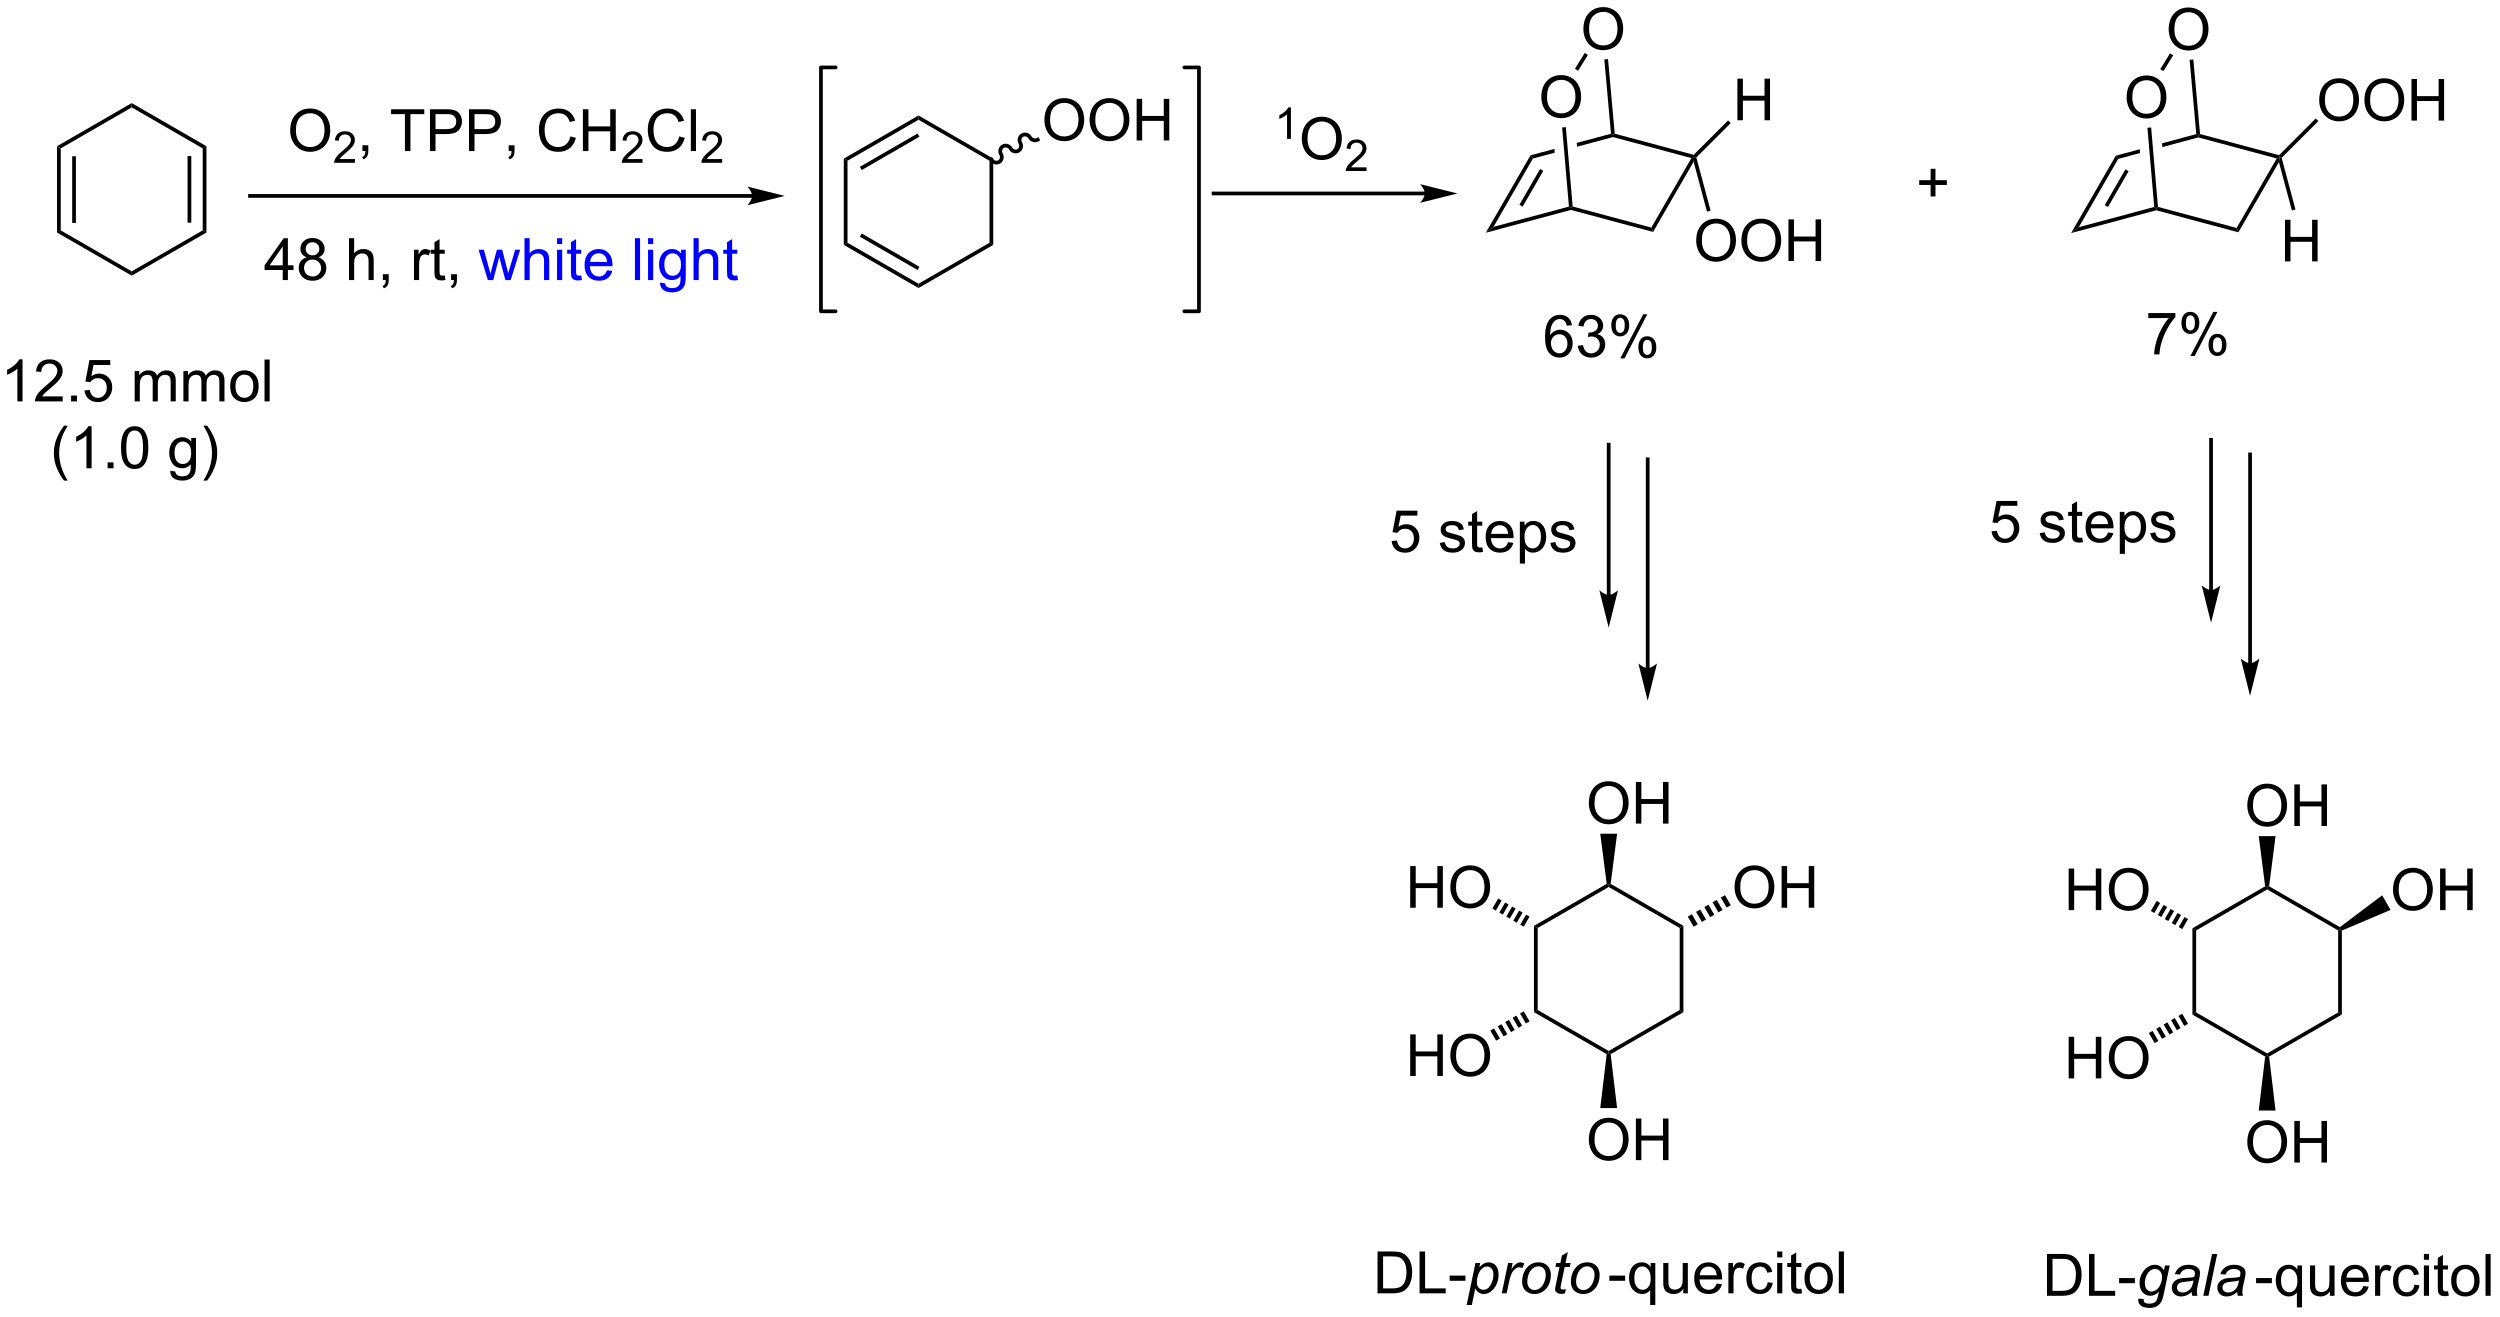 <?xml version="1.0" encoding="UTF-8"?>
<!DOCTYPE svg PUBLIC '-//W3C//DTD SVG 1.0//EN'
          'http://www.w3.org/TR/2001/REC-SVG-20010904/DTD/svg10.dtd'>
<svg stroke-dasharray="none" shape-rendering="auto" xmlns="http://www.w3.org/2000/svg" font-family="'Dialog'" text-rendering="auto" width="938" fill-opacity="1" color-interpolation="auto" color-rendering="auto" preserveAspectRatio="xMidYMid meet" font-size="12px" viewBox="0 0 938 494" fill="black" xmlns:xlink="http://www.w3.org/1999/xlink" stroke="black" image-rendering="auto" stroke-miterlimit="10" stroke-linecap="square" stroke-linejoin="miter" font-style="normal" stroke-width="1" height="494" stroke-dashoffset="0" font-weight="normal" stroke-opacity="1"
><!--Generated by the Batik Graphics2D SVG Generator--><defs id="genericDefs"
  /><g
  ><defs id="defs1"
    ><clipPath clipPathUnits="userSpaceOnUse" id="clipPath1"
      ><path d="M2.281 1.576 L353.707 1.576 L353.707 186.596 L2.281 186.596 L2.281 1.576 Z"
      /></clipPath
      ><clipPath clipPathUnits="userSpaceOnUse" id="clipPath2"
      ><path d="M10.849 48.761 L10.849 228.637 L352.504 228.637 L352.504 48.761 Z"
      /></clipPath
    ></defs
    ><g transform="scale(2.667,2.667) translate(-2.281,-1.576) matrix(1.029,0,0,1.029,-8.879,-48.58)"
    ><path d="M18.642 68.761 L19.152 69.056 L19.152 80.27 L18.642 80.564 ZM20.714 70.104 L20.714 79.221 L21.224 79.221 L21.224 70.104 Z" stroke="none" clip-path="url(#clipPath2)"
    /></g
    ><g transform="matrix(2.743,0,0,2.743,-29.758,-133.747)"
    ><path d="M18.642 80.564 L19.152 80.27 L28.864 85.877 L28.864 86.466 Z" stroke="none" clip-path="url(#clipPath2)"
    /></g
    ><g transform="matrix(2.743,0,0,2.743,-29.758,-133.747)"
    ><path d="M28.864 86.466 L28.864 85.877 L38.576 80.27 L39.086 80.564 Z" stroke="none" clip-path="url(#clipPath2)"
    /></g
    ><g transform="matrix(2.743,0,0,2.743,-29.758,-133.747)"
    ><path d="M39.086 80.564 L38.576 80.27 L38.576 69.056 L39.086 68.761 ZM37.014 79.221 L37.014 70.104 L36.504 70.104 L36.504 79.221 Z" stroke="none" clip-path="url(#clipPath2)"
    /></g
    ><g transform="matrix(2.743,0,0,2.743,-29.758,-133.747)"
    ><path d="M39.086 68.761 L38.576 69.056 L28.864 63.449 L28.864 62.859 Z" stroke="none" clip-path="url(#clipPath2)"
    /></g
    ><g transform="matrix(2.743,0,0,2.743,-29.758,-133.747)"
    ><path d="M28.864 62.859 L28.864 63.449 L19.152 69.056 L18.642 68.761 Z" stroke="none" clip-path="url(#clipPath2)"
    /></g
    ><g transform="matrix(2.743,0,0,2.743,-29.758,-133.747)"
    ><path d="M113.727 75.302 L45.047 75.302 L44.792 75.302 L44.792 75.812 L45.047 75.812 L113.727 75.812 L113.982 75.812 L113.982 75.302 L113.727 75.302 ZM118.191 75.557 L113.089 74.281 C113.089 74.281 113.727 74.999 113.727 75.557 C113.727 76.115 113.089 76.832 113.089 76.832 Z" stroke="none" clip-path="url(#clipPath2)"
    /></g
    ><g transform="matrix(2.743,0,0,2.743,-29.758,-133.747)"
    ><path d="M126.265 70.456 L126.775 70.75 L126.775 81.964 L126.265 82.259 Z" stroke="none" clip-path="url(#clipPath2)"
    /></g
    ><g transform="matrix(2.743,0,0,2.743,-29.758,-133.747)"
    ><path d="M126.265 82.259 L126.775 81.964 L136.487 87.571 L136.487 88.16 ZM128.464 81.136 L136.359 85.695 L136.614 85.253 L128.719 80.695 Z" stroke="none" clip-path="url(#clipPath2)"
    /></g
    ><g transform="matrix(2.743,0,0,2.743,-29.758,-133.747)"
    ><path d="M136.487 88.16 L136.487 87.571 L146.198 81.964 L146.708 82.259 Z" stroke="none" clip-path="url(#clipPath2)"
    /></g
    ><g transform="matrix(2.743,0,0,2.743,-29.758,-133.747)"
    ><path d="M146.708 82.259 L146.198 81.964 L146.198 70.75 L146.708 70.456 Z" stroke="none" clip-path="url(#clipPath2)"
    /></g
    ><g transform="matrix(2.743,0,0,2.743,-29.758,-133.747)"
    ><path d="M146.708 70.456 L146.198 70.75 L136.487 65.143 L136.487 64.554 Z" stroke="none" clip-path="url(#clipPath2)"
    /></g
    ><g transform="matrix(2.743,0,0,2.743,-29.758,-133.747)"
    ><path d="M136.487 64.554 L136.487 65.143 L126.775 70.75 L126.265 70.456 ZM136.359 67.02 L128.464 71.578 L128.719 72.02 L136.614 67.461 Z" stroke="none" clip-path="url(#clipPath2)"
    /></g
    ><g transform="matrix(2.743,0,0,2.743,-29.758,-133.747)"
    ><path d="M153.706 65.202 Q153.706 63.784 154.466 62.984 Q155.227 62.182 156.431 62.182 Q157.218 62.182 157.849 62.56 Q158.483 62.935 158.814 63.608 Q159.148 64.281 159.148 65.135 Q159.148 66.001 158.799 66.685 Q158.449 67.368 157.808 67.72 Q157.168 68.072 156.426 68.072 Q155.623 68.072 154.989 67.684 Q154.358 67.293 154.032 66.623 Q153.706 65.95 153.706 65.202 ZM154.482 65.212 Q154.482 66.242 155.033 66.835 Q155.587 67.425 156.423 67.425 Q157.272 67.425 157.82 66.827 Q158.372 66.229 158.372 65.132 Q158.372 64.436 158.136 63.918 Q157.901 63.401 157.448 63.116 Q156.998 62.829 156.433 62.829 Q155.634 62.829 155.057 63.38 Q154.482 63.929 154.482 65.212 ZM159.889 65.202 Q159.889 63.784 160.65 62.984 Q161.411 62.182 162.614 62.182 Q163.401 62.182 164.033 62.56 Q164.667 62.935 164.998 63.608 Q165.332 64.281 165.332 65.135 Q165.332 66.001 164.982 66.685 Q164.633 67.368 163.991 67.72 Q163.352 68.072 162.609 68.072 Q161.807 68.072 161.173 67.684 Q160.542 67.293 160.215 66.623 Q159.889 65.95 159.889 65.202 ZM160.666 65.212 Q160.666 66.242 161.217 66.835 Q161.771 67.425 162.607 67.425 Q163.456 67.425 164.004 66.827 Q164.555 66.229 164.555 65.132 Q164.555 64.436 164.32 63.918 Q164.084 63.401 163.631 63.116 Q163.181 62.829 162.617 62.829 Q161.817 62.829 161.24 63.38 Q160.666 63.929 160.666 65.212 ZM166.324 67.974 L166.324 62.283 L167.077 62.283 L167.077 64.62 L170.035 64.62 L170.035 62.283 L170.788 62.283 L170.788 67.974 L170.035 67.974 L170.035 65.29 L167.077 65.29 L167.077 67.974 L166.324 67.974 Z" stroke="none" clip-path="url(#clipPath2)"
    /></g
    ><g transform="matrix(2.743,0,0,2.743,-29.758,-133.747)"
    ><path d="M146.232 70.73 C146.522 71.232 147.151 71.411 147.637 71.13 C148.124 70.849 148.284 70.215 147.994 69.713 C147.845 69.456 147.921 69.133 148.164 68.993 C148.406 68.853 148.723 68.949 148.872 69.206 C149.161 69.708 149.791 69.887 150.277 69.606 C150.763 69.326 150.923 68.691 150.633 68.189 C150.485 67.932 150.561 67.61 150.803 67.47 C151.045 67.33 151.363 67.425 151.511 67.683 C151.801 68.184 152.43 68.363 152.916 68.082 L153.137 67.955 L152.883 67.513 L152.662 67.64 C152.419 67.78 152.102 67.685 151.953 67.428 C151.664 66.926 151.035 66.747 150.548 67.028 C150.062 67.308 149.902 67.943 150.192 68.444 C150.34 68.702 150.264 69.024 150.022 69.164 C149.78 69.304 149.463 69.209 149.314 68.951 C149.024 68.45 148.395 68.271 147.909 68.552 C147.422 68.832 147.262 69.467 147.552 69.968 C147.701 70.226 147.625 70.548 147.383 70.688 C147.14 70.828 146.823 70.733 146.674 70.475 L146.547 70.254 L146.105 70.509 L146.232 70.73 Z" stroke="none" clip-path="url(#clipPath2)"
    /></g
    ><g transform="matrix(2.743,0,0,2.743,-29.758,-133.747)"
    ><path d="M205.744 74.968 L176.85 74.968 L176.595 74.968 L176.595 75.478 L176.85 75.478 L205.744 75.478 L205.999 75.478 L205.999 74.968 L205.744 74.968 ZM210.209 75.223 L205.106 73.948 C205.106 73.948 205.744 74.665 205.744 75.223 C205.744 75.781 205.106 76.499 205.106 76.499 Z" stroke="none" clip-path="url(#clipPath2)"
    /></g
    ><g transform="matrix(2.743,0,0,2.743,-29.758,-133.747)"
    ><path d="M214.081 80.595 L215.139 79.784 L225.454 77.02 L225.726 77.211 L225.726 77.475 Z" stroke="none" clip-path="url(#clipPath2)"
    /></g
    ><g transform="matrix(2.743,0,0,2.743,-29.758,-133.747)"
    ><path d="M225.726 77.475 L225.726 77.211 L225.965 77.011 L236.72 79.892 L236.966 80.487 Z" stroke="none" clip-path="url(#clipPath2)"
    /></g
    ><g transform="matrix(2.743,0,0,2.743,-29.758,-133.747)"
    ><path d="M215.139 79.784 L214.081 80.595 L220.196 70.004 L220.532 70.442 ZM219.126 77.022 L221.95 72.129 L221.508 71.874 L218.684 76.766 Z" stroke="none" clip-path="url(#clipPath2)"
    /></g
    ><g transform="matrix(2.743,0,0,2.743,-29.758,-133.747)"
    ><path d="M236.966 80.487 L236.72 79.892 L242.21 70.383 L242.597 70.223 L242.51 70.884 Z" stroke="none" clip-path="url(#clipPath2)"
    /></g
    ><g transform="matrix(2.743,0,0,2.743,-29.758,-133.747)"
    ><path d="M231.208 67.053 L226.522 68.309 L226.522 68.309 L226.566 68.825 L231.481 67.508 L231.481 67.244 L231.208 67.053 ZM223.47 69.126 L220.196 70.004 L220.532 70.442 L223.515 69.643 L223.515 69.643 L223.47 69.126 Z" stroke="none" clip-path="url(#clipPath2)"
    /></g
    ><g transform="matrix(2.743,0,0,2.743,-29.758,-133.747)"
    ><path d="M231.481 67.508 L231.481 67.244 L231.719 67.044 L242.521 69.938 L242.597 70.223 L242.21 70.383 Z" stroke="none" clip-path="url(#clipPath2)"
    /></g
    ><g transform="matrix(2.743,0,0,2.743,-29.758,-133.747)"
    ><path d="M221.678 62.053 Q221.678 60.634 222.439 59.835 Q223.2 59.032 224.403 59.032 Q225.19 59.032 225.821 59.41 Q226.455 59.785 226.786 60.458 Q227.12 61.131 227.12 61.985 Q227.12 62.852 226.771 63.535 Q226.421 64.219 225.78 64.57 Q225.14 64.922 224.398 64.922 Q223.595 64.922 222.961 64.534 Q222.33 64.144 222.004 63.473 Q221.678 62.8 221.678 62.053 ZM222.454 62.063 Q222.454 63.093 223.005 63.685 Q223.559 64.275 224.395 64.275 Q225.244 64.275 225.792 63.678 Q226.344 63.08 226.344 61.983 Q226.344 61.286 226.108 60.769 Q225.873 60.251 225.42 59.967 Q224.97 59.679 224.405 59.679 Q223.606 59.679 223.029 60.231 Q222.454 60.779 222.454 62.063 Z" stroke="none" clip-path="url(#clipPath2)"
    /></g
    ><g transform="matrix(2.743,0,0,2.743,-29.758,-133.747)"
    ><path d="M225.965 77.011 L225.726 77.211 L225.454 77.02 L224.523 66.19 L225.031 66.146 Z" stroke="none" clip-path="url(#clipPath2)"
    /></g
    ><g transform="matrix(2.743,0,0,2.743,-29.758,-133.747)"
    ><path d="M227.432 52.753 Q227.432 51.335 228.193 50.535 Q228.954 49.733 230.157 49.733 Q230.944 49.733 231.575 50.111 Q232.209 50.486 232.541 51.159 Q232.874 51.832 232.874 52.686 Q232.874 53.553 232.525 54.236 Q232.176 54.919 231.534 55.271 Q230.895 55.623 230.152 55.623 Q229.35 55.623 228.716 55.235 Q228.084 54.844 227.758 54.174 Q227.432 53.501 227.432 52.753 ZM228.208 52.763 Q228.208 53.793 228.76 54.386 Q229.314 54.976 230.149 54.976 Q230.998 54.976 231.547 54.378 Q232.098 53.78 232.098 52.683 Q232.098 51.987 231.863 51.469 Q231.627 50.952 231.174 50.667 Q230.724 50.38 230.16 50.38 Q229.36 50.38 228.783 50.931 Q228.208 51.48 228.208 52.763 Z" stroke="none" clip-path="url(#clipPath2)"
    /></g
    ><g transform="matrix(2.743,0,0,2.743,-29.758,-133.747)"
    ><path d="M231.719 67.044 L231.481 67.244 L231.208 67.053 L230.294 56.887 L230.802 56.841 Z" stroke="none" clip-path="url(#clipPath2)"
    /></g
    ><g transform="matrix(2.743,0,0,2.743,-29.758,-133.747)"
    ><path d="M227.614 56.007 L228.048 56.276 L226.712 58.435 L226.278 58.167 Z" stroke="none" clip-path="url(#clipPath2)"
    /></g
    ><g transform="matrix(2.743,0,0,2.743,-29.758,-133.747)"
    ><path d="M242.862 81.693 Q242.862 80.274 243.622 79.475 Q244.383 78.672 245.587 78.672 Q246.373 78.672 247.005 79.05 Q247.639 79.426 247.97 80.098 Q248.304 80.771 248.304 81.625 Q248.304 82.492 247.955 83.175 Q247.605 83.859 246.963 84.211 Q246.324 84.562 245.582 84.562 Q244.779 84.562 244.145 84.174 Q243.514 83.784 243.188 83.113 Q242.862 82.441 242.862 81.693 ZM243.638 81.703 Q243.638 82.733 244.189 83.326 Q244.743 83.916 245.579 83.916 Q246.428 83.916 246.976 83.318 Q247.528 82.72 247.528 81.623 Q247.528 80.927 247.292 80.409 Q247.057 79.891 246.604 79.607 Q246.153 79.32 245.589 79.32 Q244.79 79.32 244.213 79.871 Q243.638 80.419 243.638 81.703 ZM249.045 81.693 Q249.045 80.274 249.806 79.475 Q250.567 78.672 251.77 78.672 Q252.557 78.672 253.189 79.05 Q253.823 79.426 254.154 80.098 Q254.488 80.771 254.488 81.625 Q254.488 82.492 254.138 83.175 Q253.789 83.859 253.147 84.211 Q252.508 84.562 251.765 84.562 Q250.963 84.562 250.329 84.174 Q249.697 83.784 249.371 83.113 Q249.045 82.441 249.045 81.693 ZM249.822 81.703 Q249.822 82.733 250.373 83.326 Q250.927 83.916 251.763 83.916 Q252.612 83.916 253.16 83.318 Q253.711 82.72 253.711 81.623 Q253.711 80.927 253.476 80.409 Q253.24 79.891 252.787 79.607 Q252.337 79.32 251.773 79.32 Q250.973 79.32 250.396 79.871 Q249.822 80.419 249.822 81.703 ZM255.48 84.464 L255.48 78.773 L256.233 78.773 L256.233 81.11 L259.191 81.11 L259.191 78.773 L259.944 78.773 L259.944 84.464 L259.191 84.464 L259.191 81.781 L256.233 81.781 L256.233 84.464 L255.48 84.464 Z" stroke="none" clip-path="url(#clipPath2)"
    /></g
    ><g transform="matrix(2.743,0,0,2.743,-29.758,-133.747)"
    ><path d="M242.51 70.884 L242.597 70.223 L242.882 70.299 L244.833 77.58 L244.34 77.712 Z" stroke="none" clip-path="url(#clipPath2)"
    /></g
    ><g transform="matrix(2.743,0,0,2.743,-29.758,-133.747)"
    ><path d="M248.497 65.21 L248.497 59.519 L249.25 59.519 L249.25 61.856 L252.208 61.856 L252.208 59.519 L252.961 59.519 L252.961 65.21 L252.208 65.21 L252.208 62.526 L249.25 62.526 L249.25 65.21 L248.497 65.21 Z" stroke="none" clip-path="url(#clipPath2)"
    /></g
    ><g transform="matrix(2.743,0,0,2.743,-29.758,-133.747)"
    ><path d="M242.882 70.299 L242.597 70.223 L242.521 69.938 L247.225 65.234 L247.586 65.595 Z" stroke="none" clip-path="url(#clipPath2)"
    /></g
    ><g transform="matrix(2.743,0,0,2.743,-29.758,-133.747)"
    ><path d="M294.141 80.645 L295.199 79.834 L305.514 77.07 L305.787 77.261 L305.787 77.525 Z" stroke="none" clip-path="url(#clipPath2)"
    /></g
    ><g transform="matrix(2.743,0,0,2.743,-29.758,-133.747)"
    ><path d="M305.787 77.525 L305.787 77.261 L306.026 77.061 L316.78 79.942 L317.026 80.537 Z" stroke="none" clip-path="url(#clipPath2)"
    /></g
    ><g transform="matrix(2.743,0,0,2.743,-29.758,-133.747)"
    ><path d="M295.199 79.834 L294.141 80.645 L300.256 70.054 L300.593 70.492 ZM299.186 77.072 L302.01 72.179 L301.569 71.924 L298.744 76.817 Z" stroke="none" clip-path="url(#clipPath2)"
    /></g
    ><g transform="matrix(2.743,0,0,2.743,-29.758,-133.747)"
    ><path d="M317.026 80.537 L316.78 79.942 L322.27 70.433 L322.658 70.273 L322.57 70.934 Z" stroke="none" clip-path="url(#clipPath2)"
    /></g
    ><g transform="matrix(2.743,0,0,2.743,-29.758,-133.747)"
    ><path d="M311.268 67.103 L306.582 68.359 L306.582 68.359 L306.626 68.875 L306.626 68.875 L311.541 67.558 L311.541 67.294 L311.268 67.103 ZM303.531 69.176 L300.256 70.054 L300.593 70.492 L303.575 69.693 L303.575 69.693 L303.531 69.176 Z" stroke="none" clip-path="url(#clipPath2)"
    /></g
    ><g transform="matrix(2.743,0,0,2.743,-29.758,-133.747)"
    ><path d="M311.541 67.558 L311.541 67.294 L311.779 67.094 L322.581 69.988 L322.658 70.273 L322.27 70.433 Z" stroke="none" clip-path="url(#clipPath2)"
    /></g
    ><g transform="matrix(2.743,0,0,2.743,-29.758,-133.747)"
    ><path d="M301.738 62.103 Q301.738 60.684 302.499 59.885 Q303.26 59.083 304.463 59.083 Q305.25 59.083 305.881 59.46 Q306.515 59.836 306.846 60.508 Q307.18 61.181 307.18 62.035 Q307.18 62.902 306.831 63.585 Q306.482 64.269 305.84 64.621 Q305.201 64.972 304.458 64.972 Q303.656 64.972 303.022 64.584 Q302.39 64.194 302.064 63.523 Q301.738 62.85 301.738 62.103 ZM302.514 62.113 Q302.514 63.143 303.066 63.736 Q303.619 64.326 304.455 64.326 Q305.304 64.326 305.853 63.728 Q306.404 63.13 306.404 62.033 Q306.404 61.337 306.168 60.819 Q305.933 60.301 305.48 60.017 Q305.03 59.73 304.466 59.73 Q303.666 59.73 303.089 60.281 Q302.514 60.829 302.514 62.113 Z" stroke="none" clip-path="url(#clipPath2)"
    /></g
    ><g transform="matrix(2.743,0,0,2.743,-29.758,-133.747)"
    ><path d="M306.026 77.061 L305.787 77.261 L305.514 77.07 L304.583 66.24 L305.091 66.196 Z" stroke="none" clip-path="url(#clipPath2)"
    /></g
    ><g transform="matrix(2.743,0,0,2.743,-29.758,-133.747)"
    ><path d="M307.492 52.803 Q307.492 51.385 308.253 50.585 Q309.014 49.783 310.217 49.783 Q311.004 49.783 311.635 50.161 Q312.269 50.536 312.601 51.209 Q312.935 51.882 312.935 52.736 Q312.935 53.603 312.585 54.286 Q312.236 54.969 311.594 55.321 Q310.955 55.673 310.212 55.673 Q309.41 55.673 308.776 55.285 Q308.144 54.894 307.818 54.224 Q307.492 53.551 307.492 52.803 ZM308.269 52.813 Q308.269 53.843 308.82 54.436 Q309.374 55.026 310.21 55.026 Q311.058 55.026 311.607 54.428 Q312.158 53.83 312.158 52.733 Q312.158 52.037 311.923 51.519 Q311.687 51.002 311.234 50.717 Q310.784 50.43 310.22 50.43 Q309.42 50.43 308.843 50.981 Q308.269 51.53 308.269 52.813 Z" stroke="none" clip-path="url(#clipPath2)"
    /></g
    ><g transform="matrix(2.743,0,0,2.743,-29.758,-133.747)"
    ><path d="M311.779 67.094 L311.541 67.294 L311.268 67.103 L310.354 56.937 L310.862 56.891 Z" stroke="none" clip-path="url(#clipPath2)"
    /></g
    ><g transform="matrix(2.743,0,0,2.743,-29.758,-133.747)"
    ><path d="M307.674 56.057 L308.108 56.326 L306.772 58.485 L306.338 58.217 Z" stroke="none" clip-path="url(#clipPath2)"
    /></g
    ><g transform="matrix(2.743,0,0,2.743,-29.758,-133.747)"
    ><path d="M323.398 84.514 L323.398 78.823 L324.151 78.823 L324.151 81.16 L327.109 81.16 L327.109 78.823 L327.862 78.823 L327.862 84.514 L327.109 84.514 L327.109 81.831 L324.151 81.831 L324.151 84.514 L323.398 84.514 Z" stroke="none" clip-path="url(#clipPath2)"
    /></g
    ><g transform="matrix(2.743,0,0,2.743,-29.758,-133.747)"
    ><path d="M322.57 70.934 L322.658 70.273 L322.942 70.349 L324.835 77.414 L324.342 77.546 Z" stroke="none" clip-path="url(#clipPath2)"
    /></g
    ><g transform="matrix(2.743,0,0,2.743,-29.758,-133.747)"
    ><path d="M328.081 62.488 Q328.081 61.07 328.842 60.27 Q329.603 59.468 330.806 59.468 Q331.593 59.468 332.224 59.846 Q332.858 60.221 333.19 60.894 Q333.523 61.567 333.523 62.421 Q333.523 63.288 333.174 63.971 Q332.825 64.654 332.183 65.006 Q331.544 65.358 330.801 65.358 Q329.999 65.358 329.365 64.97 Q328.733 64.579 328.407 63.909 Q328.081 63.236 328.081 62.488 ZM328.857 62.499 Q328.857 63.529 329.409 64.121 Q329.962 64.711 330.798 64.711 Q331.647 64.711 332.196 64.114 Q332.747 63.516 332.747 62.418 Q332.747 61.722 332.512 61.205 Q332.276 60.687 331.823 60.402 Q331.373 60.115 330.809 60.115 Q330.009 60.115 329.432 60.666 Q328.857 61.215 328.857 62.499 ZM334.265 62.488 Q334.265 61.07 335.026 60.27 Q335.786 59.468 336.99 59.468 Q337.777 59.468 338.408 59.846 Q339.042 60.221 339.373 60.894 Q339.707 61.567 339.707 62.421 Q339.707 63.288 339.358 63.971 Q339.008 64.654 338.367 65.006 Q337.727 65.358 336.985 65.358 Q336.182 65.358 335.548 64.97 Q334.917 64.579 334.591 63.909 Q334.265 63.236 334.265 62.488 ZM335.041 62.499 Q335.041 63.529 335.592 64.121 Q336.146 64.711 336.982 64.711 Q337.831 64.711 338.38 64.114 Q338.931 63.516 338.931 62.418 Q338.931 61.722 338.695 61.205 Q338.46 60.687 338.007 60.402 Q337.557 60.115 336.992 60.115 Q336.193 60.115 335.616 60.666 Q335.041 61.215 335.041 62.499 ZM340.7 65.26 L340.7 59.569 L341.453 59.569 L341.453 61.906 L344.411 61.906 L344.411 59.569 L345.164 59.569 L345.164 65.26 L344.411 65.26 L344.411 62.576 L341.453 62.576 L341.453 65.26 L340.7 65.26 Z" stroke="none" clip-path="url(#clipPath2)"
    /></g
    ><g transform="matrix(2.743,0,0,2.743,-29.758,-133.747)"
    ><path d="M322.942 70.349 L322.658 70.273 L322.581 69.988 L327.606 64.964 L327.966 65.325 Z" stroke="none" clip-path="url(#clipPath2)"
    /></g
    ><g stroke-width="0.51" transform="matrix(2.743,0,0,2.743,-29.758,-133.747)" stroke-linejoin="round" stroke-linecap="round"
    ><path fill="none" d="M172.847 91.342 L174.849 91.342 L174.849 57.983 L172.847 57.983" clip-path="url(#clipPath2)"
    /></g
    ><g stroke-width="0.51" transform="matrix(2.743,0,0,2.743,-29.758,-133.747)" stroke-linejoin="round" stroke-linecap="round"
    ><path fill="none" d="M125.145 57.983 L123.143 57.983 L123.143 91.342 L125.145 91.342" clip-path="url(#clipPath2)"
    /></g
    ><g transform="matrix(2.743,0,0,2.743,-29.758,-133.747)"
    ><path d="M50.542 66.638 Q50.542 65.211 51.307 64.406 Q52.073 63.599 53.284 63.599 Q54.076 63.599 54.711 63.979 Q55.349 64.357 55.682 65.034 Q56.019 65.711 56.019 66.57 Q56.019 67.443 55.667 68.13 Q55.315 68.818 54.669 69.172 Q54.026 69.526 53.279 69.526 Q52.472 69.526 51.834 69.135 Q51.198 68.742 50.87 68.068 Q50.542 67.391 50.542 66.638 ZM51.323 66.649 Q51.323 67.685 51.878 68.281 Q52.435 68.875 53.276 68.875 Q54.13 68.875 54.682 68.274 Q55.237 67.672 55.237 66.568 Q55.237 65.867 55 65.347 Q54.763 64.826 54.307 64.539 Q53.854 64.25 53.287 64.25 Q52.482 64.25 51.901 64.805 Q51.323 65.357 51.323 66.649 Z" stroke="none" clip-path="url(#clipPath2)"
    /></g
    ><g transform="matrix(2.743,0,0,2.743,-29.758,-133.747)"
    ><path d="M59.398 70.519 L59.398 71.027 L56.558 71.027 Q56.552 70.836 56.621 70.66 Q56.728 70.371 56.966 70.09 Q57.207 69.808 57.658 69.439 Q58.357 68.865 58.603 68.529 Q58.849 68.193 58.849 67.894 Q58.849 67.582 58.624 67.367 Q58.402 67.15 58.041 67.15 Q57.66 67.15 57.431 67.379 Q57.203 67.607 57.201 68.012 L56.658 67.957 Q56.714 67.35 57.078 67.033 Q57.441 66.715 58.052 66.715 Q58.671 66.715 59.031 67.058 Q59.392 67.4 59.392 67.906 Q59.392 68.164 59.287 68.414 Q59.181 68.662 58.935 68.937 Q58.691 69.213 58.123 69.693 Q57.648 70.092 57.513 70.234 Q57.379 70.377 57.291 70.519 L59.398 70.519 Z" stroke="none" clip-path="url(#clipPath2)"
    /></g
    ><g transform="matrix(2.743,0,0,2.743,-29.758,-133.747)"
    ><path d="M60.424 69.427 L60.424 68.625 L61.226 68.625 L61.226 69.427 Q61.226 69.87 61.07 70.141 Q60.914 70.412 60.573 70.56 L60.377 70.26 Q60.601 70.162 60.706 69.972 Q60.812 69.784 60.823 69.427 L60.424 69.427 ZM66.234 69.427 L66.234 64.375 L64.346 64.375 L64.346 63.701 L68.885 63.701 L68.885 64.375 L66.992 64.375 L66.992 69.427 L66.234 69.427 ZM69.663 69.427 L69.663 63.701 L71.824 63.701 Q72.394 63.701 72.694 63.755 Q73.116 63.826 73.4 64.024 Q73.686 64.219 73.861 64.576 Q74.035 64.93 74.035 65.357 Q74.035 66.086 73.569 66.594 Q73.105 67.099 71.889 67.099 L70.42 67.099 L70.42 69.427 L69.663 69.427 ZM70.42 66.422 L71.902 66.422 Q72.637 66.422 72.944 66.149 Q73.254 65.875 73.254 65.38 Q73.254 65.021 73.072 64.766 Q72.889 64.508 72.592 64.427 Q72.402 64.375 71.887 64.375 L70.42 64.375 L70.42 66.422 ZM74.999 69.427 L74.999 63.701 L77.16 63.701 Q77.73 63.701 78.03 63.755 Q78.452 63.826 78.736 64.024 Q79.022 64.219 79.197 64.576 Q79.371 64.93 79.371 65.357 Q79.371 66.086 78.905 66.594 Q78.441 67.099 77.225 67.099 L75.756 67.099 L75.756 69.427 L74.999 69.427 ZM75.756 66.422 L77.238 66.422 Q77.972 66.422 78.28 66.149 Q78.59 65.875 78.59 65.38 Q78.59 65.021 78.407 64.766 Q78.225 64.508 77.928 64.427 Q77.738 64.375 77.222 64.375 L75.756 64.375 L75.756 66.422 ZM80.428 69.427 L80.428 68.625 L81.23 68.625 L81.23 69.427 Q81.23 69.87 81.074 70.141 Q80.918 70.412 80.577 70.56 L80.381 70.26 Q80.605 70.162 80.71 69.972 Q80.816 69.784 80.827 69.427 L80.428 69.427 ZM88.866 67.419 L89.624 67.609 Q89.387 68.544 88.767 69.037 Q88.147 69.526 87.254 69.526 Q86.327 69.526 85.746 69.149 Q85.168 68.771 84.863 68.057 Q84.561 67.341 84.561 66.521 Q84.561 65.625 84.902 64.961 Q85.246 64.294 85.876 63.948 Q86.506 63.602 87.264 63.602 Q88.124 63.602 88.71 64.039 Q89.295 64.477 89.527 65.271 L88.78 65.445 Q88.582 64.82 88.202 64.537 Q87.824 64.25 87.249 64.25 Q86.59 64.25 86.144 64.568 Q85.702 64.883 85.522 65.417 Q85.342 65.951 85.342 66.516 Q85.342 67.248 85.556 67.792 Q85.769 68.336 86.217 68.607 Q86.668 68.875 87.191 68.875 Q87.827 68.875 88.267 68.508 Q88.71 68.141 88.866 67.419 ZM90.581 69.427 L90.581 63.701 L91.338 63.701 L91.338 66.052 L94.315 66.052 L94.315 63.701 L95.073 63.701 L95.073 69.427 L94.315 69.427 L94.315 66.727 L91.338 66.727 L91.338 69.427 L90.581 69.427 Z" stroke="none" clip-path="url(#clipPath2)"
    /></g
    ><g transform="matrix(2.743,0,0,2.743,-29.758,-133.747)"
    ><path d="M98.739 70.519 L98.739 71.027 L95.899 71.027 Q95.893 70.836 95.961 70.66 Q96.069 70.371 96.307 70.09 Q96.547 69.808 96.999 69.439 Q97.698 68.865 97.944 68.529 Q98.19 68.193 98.19 67.894 Q98.19 67.582 97.965 67.367 Q97.743 67.15 97.381 67.15 Q97.001 67.15 96.772 67.379 Q96.543 67.607 96.541 68.012 L95.999 67.957 Q96.055 67.35 96.418 67.033 Q96.782 66.715 97.393 66.715 Q98.012 66.715 98.372 67.058 Q98.733 67.4 98.733 67.906 Q98.733 68.164 98.627 68.414 Q98.522 68.662 98.276 68.937 Q98.032 69.213 97.463 69.693 Q96.989 70.092 96.854 70.234 Q96.719 70.377 96.631 70.519 L98.739 70.519 Z" stroke="none" clip-path="url(#clipPath2)"
    /></g
    ><g transform="matrix(2.743,0,0,2.743,-29.758,-133.747)"
    ><path d="M103.757 67.419 L104.515 67.609 Q104.278 68.544 103.658 69.037 Q103.039 69.526 102.145 69.526 Q101.218 69.526 100.638 69.149 Q100.059 68.771 99.755 68.057 Q99.453 67.341 99.453 66.521 Q99.453 65.625 99.794 64.961 Q100.138 64.294 100.768 63.948 Q101.398 63.602 102.156 63.602 Q103.015 63.602 103.601 64.039 Q104.187 64.477 104.419 65.271 L103.671 65.445 Q103.474 64.82 103.093 64.537 Q102.716 64.25 102.14 64.25 Q101.481 64.25 101.036 64.568 Q100.593 64.883 100.414 65.417 Q100.234 65.951 100.234 66.516 Q100.234 67.248 100.447 67.792 Q100.661 68.336 101.109 68.607 Q101.559 68.875 102.083 68.875 Q102.718 68.875 103.158 68.508 Q103.601 68.141 103.757 67.419 ZM105.345 69.427 L105.345 63.701 L106.048 63.701 L106.048 69.427 L105.345 69.427 Z" stroke="none" clip-path="url(#clipPath2)"
    /></g
    ><g transform="matrix(2.743,0,0,2.743,-29.758,-133.747)"
    ><path d="M109.63 70.519 L109.63 71.027 L106.79 71.027 Q106.785 70.836 106.853 70.66 Q106.96 70.371 107.199 70.09 Q107.439 69.808 107.89 69.439 Q108.589 68.865 108.835 68.529 Q109.082 68.193 109.082 67.894 Q109.082 67.582 108.857 67.367 Q108.634 67.15 108.273 67.15 Q107.892 67.15 107.664 67.379 Q107.435 67.607 107.433 68.012 L106.89 67.957 Q106.947 67.35 107.31 67.033 Q107.673 66.715 108.285 66.715 Q108.904 66.715 109.263 67.058 Q109.624 67.4 109.624 67.906 Q109.624 68.164 109.519 68.414 Q109.414 68.662 109.168 68.937 Q108.923 69.213 108.355 69.693 Q107.88 70.092 107.746 70.234 Q107.611 70.377 107.523 70.519 L109.63 70.519 Z" stroke="none" clip-path="url(#clipPath2)"
    /></g
    ><g transform="matrix(2.743,0,0,2.743,-29.758,-133.747)"
    ><path d="M187.426 67.753 L186.899 67.753 L186.899 64.392 Q186.708 64.573 186.399 64.755 Q186.09 64.937 185.844 65.028 L185.844 64.519 Q186.286 64.31 186.616 64.015 Q186.948 63.718 187.086 63.441 L187.426 63.441 L187.426 67.753 Z" stroke="none" clip-path="url(#clipPath2)"
    /></g
    ><g transform="matrix(2.743,0,0,2.743,-29.758,-133.747)"
    ><path d="M188.915 67.764 Q188.915 66.337 189.68 65.532 Q190.446 64.725 191.657 64.725 Q192.449 64.725 193.084 65.105 Q193.722 65.483 194.055 66.16 Q194.391 66.837 194.391 67.696 Q194.391 68.569 194.04 69.256 Q193.688 69.944 193.042 70.298 Q192.399 70.652 191.652 70.652 Q190.845 70.652 190.207 70.261 Q189.571 69.868 189.243 69.194 Q188.915 68.516 188.915 67.764 ZM189.696 67.774 Q189.696 68.811 190.251 69.407 Q190.808 70.001 191.649 70.001 Q192.503 70.001 193.055 69.399 Q193.61 68.798 193.61 67.694 Q193.61 66.993 193.373 66.472 Q193.136 65.951 192.68 65.665 Q192.227 65.376 191.66 65.376 Q190.855 65.376 190.274 65.931 Q189.696 66.483 189.696 67.774 Z" stroke="none" clip-path="url(#clipPath2)"
    /></g
    ><g transform="matrix(2.743,0,0,2.743,-29.758,-133.747)"
    ><path d="M197.771 71.645 L197.771 72.153 L194.931 72.153 Q194.925 71.962 194.994 71.786 Q195.101 71.497 195.339 71.216 Q195.579 70.934 196.031 70.565 Q196.73 69.991 196.976 69.655 Q197.222 69.319 197.222 69.02 Q197.222 68.708 196.998 68.493 Q196.775 68.276 196.413 68.276 Q196.033 68.276 195.804 68.505 Q195.576 68.733 195.574 69.137 L195.031 69.083 Q195.087 68.475 195.451 68.159 Q195.814 67.841 196.425 67.841 Q197.044 67.841 197.404 68.184 Q197.765 68.526 197.765 69.032 Q197.765 69.29 197.66 69.54 Q197.554 69.788 197.308 70.063 Q197.064 70.338 196.495 70.819 Q196.021 71.218 195.886 71.36 Q195.751 71.503 195.663 71.645 L197.771 71.645 Z" stroke="none" clip-path="url(#clipPath2)"
    /></g
    ><g transform="matrix(2.743,0,0,2.743,-29.758,-133.747)"
    ><path d="M274.928 75.63 L274.928 74.06 L273.368 74.06 L273.368 73.404 L274.928 73.404 L274.928 71.847 L275.592 71.847 L275.592 73.404 L277.149 73.404 L277.149 74.06 L275.592 74.06 L275.592 75.63 L274.928 75.63 Z" stroke="none" clip-path="url(#clipPath2)"
    /></g
    ><g transform="matrix(2.743,0,0,2.743,-29.758,-133.747)"
    ><path d="M225.866 93.248 L225.165 93.302 Q225.072 92.888 224.9 92.701 Q224.616 92.401 224.197 92.401 Q223.861 92.401 223.608 92.589 Q223.275 92.831 223.082 93.297 Q222.892 93.761 222.884 94.62 Q223.139 94.232 223.506 94.045 Q223.874 93.857 224.275 93.857 Q224.978 93.857 225.473 94.375 Q225.967 94.894 225.967 95.714 Q225.967 96.253 225.733 96.716 Q225.501 97.177 225.095 97.425 Q224.689 97.672 224.173 97.672 Q223.296 97.672 222.741 97.026 Q222.186 96.378 222.186 94.894 Q222.186 93.232 222.798 92.48 Q223.335 91.823 224.241 91.823 Q224.915 91.823 225.348 92.204 Q225.78 92.581 225.866 93.248 ZM222.994 95.716 Q222.994 96.081 223.147 96.415 Q223.303 96.745 223.579 96.92 Q223.858 97.091 224.163 97.091 Q224.608 97.091 224.928 96.732 Q225.249 96.373 225.249 95.756 Q225.249 95.162 224.931 94.821 Q224.616 94.48 224.134 94.48 Q223.657 94.48 223.324 94.821 Q222.994 95.162 222.994 95.716 ZM226.669 96.06 L227.372 95.966 Q227.495 96.566 227.784 96.829 Q228.076 97.091 228.495 97.091 Q228.99 97.091 229.331 96.748 Q229.674 96.404 229.674 95.896 Q229.674 95.412 229.357 95.099 Q229.042 94.784 228.552 94.784 Q228.354 94.784 228.057 94.862 L228.135 94.245 Q228.206 94.253 228.247 94.253 Q228.698 94.253 229.057 94.019 Q229.417 93.784 229.417 93.295 Q229.417 92.909 229.154 92.657 Q228.893 92.401 228.479 92.401 Q228.068 92.401 227.794 92.659 Q227.521 92.917 227.443 93.433 L226.74 93.308 Q226.87 92.599 227.326 92.211 Q227.784 91.823 228.464 91.823 Q228.932 91.823 229.326 92.024 Q229.721 92.224 229.93 92.573 Q230.138 92.92 230.138 93.31 Q230.138 93.683 229.938 93.987 Q229.74 94.292 229.349 94.472 Q229.857 94.589 230.138 94.959 Q230.419 95.326 230.419 95.881 Q230.419 96.631 229.872 97.154 Q229.326 97.675 228.49 97.675 Q227.737 97.675 227.237 97.227 Q226.74 96.776 226.669 96.06 ZM231.249 93.222 Q231.249 92.607 231.556 92.177 Q231.866 91.748 232.452 91.748 Q232.991 91.748 233.342 92.133 Q233.697 92.519 233.697 93.263 Q233.697 93.99 233.34 94.383 Q232.983 94.776 232.46 94.776 Q231.939 94.776 231.592 94.391 Q231.249 94.003 231.249 93.222 ZM232.47 92.232 Q232.21 92.232 232.035 92.459 Q231.861 92.685 231.861 93.292 Q231.861 93.841 232.035 94.068 Q232.212 94.292 232.47 94.292 Q232.736 94.292 232.91 94.066 Q233.085 93.839 233.085 93.237 Q233.085 92.683 232.907 92.459 Q232.733 92.232 232.47 92.232 ZM232.475 97.784 L235.608 91.748 L236.178 91.748 L233.056 97.784 L232.475 97.784 ZM234.952 96.23 Q234.952 95.612 235.259 95.185 Q235.569 94.756 236.157 94.756 Q236.697 94.756 237.051 95.141 Q237.405 95.526 237.405 96.271 Q237.405 96.998 237.046 97.391 Q236.689 97.784 236.163 97.784 Q235.642 97.784 235.296 97.396 Q234.952 97.006 234.952 96.23 ZM236.178 95.24 Q235.913 95.24 235.738 95.466 Q235.564 95.693 235.564 96.3 Q235.564 96.847 235.738 97.073 Q235.915 97.3 236.173 97.3 Q236.444 97.3 236.616 97.073 Q236.79 96.847 236.79 96.245 Q236.79 95.691 236.613 95.466 Q236.439 95.24 236.178 95.24 Z" stroke="none" clip-path="url(#clipPath2)"
    /></g
    ><g transform="matrix(2.743,0,0,2.743,-29.758,-133.747)"
    ><path d="M304.701 92.263 L304.701 91.586 L308.407 91.586 L308.407 92.133 Q307.86 92.716 307.324 93.682 Q306.787 94.646 306.493 95.664 Q306.282 96.383 306.225 97.24 L305.501 97.24 Q305.514 96.563 305.766 95.607 Q306.022 94.649 306.496 93.76 Q306.969 92.873 307.506 92.263 L304.701 92.263 ZM309.236 92.888 Q309.236 92.274 309.544 91.844 Q309.854 91.414 310.44 91.414 Q310.979 91.414 311.33 91.8 Q311.684 92.185 311.684 92.93 Q311.684 93.656 311.328 94.05 Q310.971 94.443 310.447 94.443 Q309.927 94.443 309.58 94.057 Q309.236 93.669 309.236 92.888 ZM310.458 91.899 Q310.197 91.899 310.023 92.125 Q309.848 92.352 309.848 92.959 Q309.848 93.508 310.023 93.734 Q310.2 93.959 310.458 93.959 Q310.723 93.959 310.898 93.732 Q311.072 93.505 311.072 92.904 Q311.072 92.349 310.895 92.125 Q310.721 91.899 310.458 91.899 ZM310.463 97.451 L313.596 91.414 L314.166 91.414 L311.044 97.451 L310.463 97.451 ZM312.94 95.896 Q312.94 95.279 313.247 94.852 Q313.557 94.422 314.145 94.422 Q314.684 94.422 315.038 94.807 Q315.393 95.193 315.393 95.938 Q315.393 96.664 315.033 97.057 Q314.677 97.451 314.151 97.451 Q313.63 97.451 313.283 97.063 Q312.94 96.672 312.94 95.896 ZM314.166 94.906 Q313.901 94.906 313.726 95.133 Q313.552 95.359 313.552 95.966 Q313.552 96.513 313.726 96.74 Q313.903 96.966 314.161 96.966 Q314.432 96.966 314.604 96.74 Q314.778 96.513 314.778 95.912 Q314.778 95.357 314.601 95.133 Q314.427 94.906 314.166 94.906 Z" stroke="none" clip-path="url(#clipPath2)"
    /></g
    ><g transform="matrix(2.743,0,0,2.743,-29.758,-133.747)"
    ><path d="M13.931 103.661 L13.227 103.661 L13.227 99.18 Q12.972 99.422 12.561 99.664 Q12.149 99.906 11.821 100.028 L11.821 99.349 Q12.41 99.07 12.85 98.677 Q13.292 98.281 13.477 97.911 L13.931 97.911 L13.931 103.661 ZM19.427 102.984 L19.427 103.661 L15.64 103.661 Q15.632 103.406 15.723 103.172 Q15.867 102.786 16.184 102.411 Q16.505 102.036 17.106 101.544 Q18.038 100.778 18.367 100.331 Q18.695 99.883 18.695 99.484 Q18.695 99.068 18.395 98.781 Q18.098 98.492 17.617 98.492 Q17.109 98.492 16.804 98.797 Q16.5 99.101 16.497 99.641 L15.773 99.568 Q15.848 98.758 16.333 98.336 Q16.817 97.911 17.632 97.911 Q18.458 97.911 18.937 98.37 Q19.419 98.825 19.419 99.5 Q19.419 99.844 19.278 100.177 Q19.137 100.508 18.809 100.875 Q18.484 101.242 17.726 101.883 Q17.093 102.414 16.913 102.604 Q16.734 102.794 16.617 102.984 L19.427 102.984 ZM20.574 103.661 L20.574 102.859 L21.376 102.859 L21.376 103.661 L20.574 103.661 ZM22.403 102.161 L23.14 102.099 Q23.223 102.638 23.52 102.909 Q23.82 103.18 24.242 103.18 Q24.75 103.18 25.101 102.797 Q25.453 102.414 25.453 101.781 Q25.453 101.18 25.114 100.833 Q24.778 100.484 24.231 100.484 Q23.89 100.484 23.617 100.641 Q23.343 100.794 23.187 101.039 L22.528 100.953 L23.083 98.013 L25.929 98.013 L25.929 98.685 L23.645 98.685 L23.335 100.224 Q23.851 99.864 24.419 99.864 Q25.169 99.864 25.684 100.385 Q26.2 100.903 26.2 101.719 Q26.2 102.497 25.747 103.062 Q25.195 103.76 24.242 103.76 Q23.46 103.76 22.966 103.323 Q22.473 102.883 22.403 102.161 ZM29.27 103.661 L29.27 99.513 L29.898 99.513 L29.898 100.094 Q30.093 99.789 30.416 99.604 Q30.742 99.419 31.156 99.419 Q31.617 99.419 31.911 99.612 Q32.208 99.802 32.328 100.146 Q32.82 99.419 33.609 99.419 Q34.226 99.419 34.557 99.76 Q34.89 100.101 34.89 100.812 L34.89 103.661 L34.192 103.661 L34.192 101.047 Q34.192 100.625 34.122 100.44 Q34.054 100.255 33.874 100.143 Q33.695 100.028 33.453 100.028 Q33.015 100.028 32.726 100.32 Q32.437 100.609 32.437 101.25 L32.437 103.661 L31.734 103.661 L31.734 100.966 Q31.734 100.497 31.562 100.263 Q31.39 100.028 31 100.028 Q30.703 100.028 30.45 100.185 Q30.2 100.341 30.085 100.643 Q29.973 100.943 29.973 101.508 L29.973 103.661 L29.27 103.661 ZM35.934 103.661 L35.934 99.513 L36.562 99.513 L36.562 100.094 Q36.757 99.789 37.08 99.604 Q37.406 99.419 37.82 99.419 Q38.281 99.419 38.575 99.612 Q38.872 99.802 38.992 100.146 Q39.484 99.419 40.273 99.419 Q40.89 99.419 41.221 99.76 Q41.554 100.101 41.554 100.812 L41.554 103.661 L40.856 103.661 L40.856 101.047 Q40.856 100.625 40.786 100.44 Q40.718 100.255 40.538 100.143 Q40.359 100.028 40.117 100.028 Q39.679 100.028 39.39 100.32 Q39.101 100.609 39.101 101.25 L39.101 103.661 L38.398 103.661 L38.398 100.966 Q38.398 100.497 38.226 100.263 Q38.054 100.028 37.663 100.028 Q37.367 100.028 37.114 100.185 Q36.864 100.341 36.749 100.643 Q36.638 100.943 36.638 101.508 L36.638 103.661 L35.934 103.661 ZM42.335 101.586 Q42.335 100.435 42.976 99.88 Q43.513 99.419 44.281 99.419 Q45.138 99.419 45.679 99.979 Q46.223 100.539 46.223 101.528 Q46.223 102.328 45.981 102.789 Q45.742 103.247 45.283 103.502 Q44.825 103.755 44.281 103.755 Q43.411 103.755 42.872 103.198 Q42.335 102.638 42.335 101.586 ZM43.059 101.586 Q43.059 102.383 43.406 102.781 Q43.755 103.177 44.281 103.177 Q44.804 103.177 45.151 102.778 Q45.499 102.38 45.499 101.562 Q45.499 100.794 45.151 100.398 Q44.802 100 44.281 100 Q43.755 100 43.406 100.396 Q43.059 100.789 43.059 101.586 ZM47.032 103.661 L47.032 97.935 L47.735 97.935 L47.735 103.661 L47.032 103.661 Z" stroke="none" clip-path="url(#clipPath2)"
    /></g
    ><g transform="matrix(2.743,0,0,2.743,-29.758,-133.747)"
    ><path d="M19.604 114.496 Q19.021 113.762 18.617 112.778 Q18.216 111.79 18.216 110.736 Q18.216 109.806 18.518 108.954 Q18.87 107.968 19.604 106.986 L20.107 106.986 Q19.636 107.798 19.482 108.147 Q19.245 108.686 19.107 109.272 Q18.94 110.001 18.94 110.741 Q18.94 112.619 20.107 114.496 L19.604 114.496 ZM23.378 112.811 L22.675 112.811 L22.675 108.329 Q22.419 108.572 22.008 108.814 Q21.596 109.056 21.268 109.178 L21.268 108.499 Q21.857 108.22 22.297 107.827 Q22.74 107.431 22.925 107.061 L23.378 107.061 L23.378 112.811 ZM25.572 112.811 L25.572 112.009 L26.374 112.009 L26.374 112.811 L25.572 112.811 ZM27.401 109.986 Q27.401 108.97 27.61 108.353 Q27.818 107.733 28.229 107.397 Q28.643 107.061 29.268 107.061 Q29.729 107.061 30.076 107.246 Q30.425 107.431 30.651 107.783 Q30.878 108.132 31.005 108.634 Q31.136 109.134 31.136 109.986 Q31.136 110.994 30.927 111.613 Q30.721 112.233 30.307 112.572 Q29.896 112.91 29.268 112.91 Q28.44 112.91 27.966 112.314 Q27.401 111.6 27.401 109.986 ZM28.122 109.986 Q28.122 111.397 28.453 111.863 Q28.784 112.329 29.268 112.329 Q29.753 112.329 30.081 111.861 Q30.412 111.392 30.412 109.986 Q30.412 108.572 30.081 108.108 Q29.753 107.642 29.261 107.642 Q28.776 107.642 28.487 108.053 Q28.122 108.577 28.122 109.986 ZM34.138 113.155 L34.823 113.257 Q34.865 113.574 35.06 113.718 Q35.323 113.913 35.776 113.913 Q36.263 113.913 36.529 113.718 Q36.794 113.522 36.888 113.171 Q36.943 112.957 36.94 112.267 Q36.479 112.811 35.792 112.811 Q34.935 112.811 34.466 112.194 Q33.998 111.577 33.998 110.712 Q33.998 110.119 34.211 109.619 Q34.427 109.116 34.836 108.843 Q35.245 108.569 35.794 108.569 Q36.529 108.569 37.005 109.163 L37.005 108.663 L37.654 108.663 L37.654 112.249 Q37.654 113.218 37.456 113.621 Q37.261 114.028 36.831 114.262 Q36.404 114.496 35.779 114.496 Q35.037 114.496 34.578 114.16 Q34.123 113.827 34.138 113.155 ZM34.721 110.663 Q34.721 111.478 35.044 111.853 Q35.37 112.228 35.857 112.228 Q36.341 112.228 36.669 111.856 Q36.998 111.483 36.998 110.686 Q36.998 109.923 36.659 109.538 Q36.323 109.15 35.846 109.15 Q35.378 109.15 35.05 109.533 Q34.721 109.913 34.721 110.663 ZM39.178 114.496 L38.673 114.496 Q39.843 112.619 39.843 110.741 Q39.843 110.007 39.673 109.283 Q39.541 108.697 39.303 108.158 Q39.15 107.806 38.673 106.986 L39.178 106.986 Q39.913 107.968 40.264 108.954 Q40.564 109.806 40.564 110.736 Q40.564 111.79 40.16 112.778 Q39.757 113.762 39.178 114.496 Z" stroke="none" clip-path="url(#clipPath2)"
    /></g
    ><g transform="matrix(2.743,0,0,2.743,-29.758,-133.747)"
    ><path d="M231.146 130.137 L231.146 109.582 L231.146 109.327 L230.636 109.327 L230.636 109.582 L230.636 130.137 L230.636 130.392 L231.146 130.392 L231.146 130.137 ZM230.891 134.601 L232.166 129.499 C232.166 129.499 231.449 130.137 230.891 130.137 C230.333 130.137 229.615 129.499 229.615 129.499 Z" stroke="none" clip-path="url(#clipPath2)"
    /></g
    ><g transform="matrix(2.743,0,0,2.743,-29.758,-133.747)"
    ><path d="M236.483 140.144 L236.483 111.584 L236.483 111.329 L235.973 111.329 L235.973 111.584 L235.973 140.144 L235.973 140.399 L236.483 140.399 L236.483 140.144 ZM236.228 144.609 L237.504 139.506 C237.504 139.506 236.786 140.144 236.228 140.144 C235.67 140.144 234.953 139.506 234.953 139.506 Z" stroke="none" clip-path="url(#clipPath2)"
    /></g
    ><g transform="matrix(2.743,0,0,2.743,-29.758,-133.747)"
    ><path d="M313.541 129.47 L313.541 108.915 L313.541 108.66 L313.031 108.66 L313.031 108.915 L313.031 129.47 L313.031 129.725 L313.541 129.725 L313.541 129.47 ZM313.286 133.934 L314.562 128.832 C314.562 128.832 313.844 129.47 313.286 129.47 C312.728 129.47 312.011 128.832 312.011 128.832 Z" stroke="none" clip-path="url(#clipPath2)"
    /></g
    ><g transform="matrix(2.743,0,0,2.743,-29.758,-133.747)"
    ><path d="M318.879 139.477 L318.879 110.917 L318.879 110.662 L318.368 110.662 L318.368 110.917 L318.368 139.477 L318.368 139.732 L318.879 139.732 L318.879 139.477 ZM318.623 143.941 L319.899 138.839 C319.899 138.839 319.182 139.477 318.623 139.477 C318.065 139.477 317.348 138.839 317.348 138.839 Z" stroke="none" clip-path="url(#clipPath2)"
    /></g
    ><g transform="matrix(2.743,0,0,2.743,-29.758,-133.747)"
    ><path d="M201.202 122.76 L201.939 122.698 Q202.022 123.237 202.319 123.507 Q202.618 123.778 203.04 123.778 Q203.548 123.778 203.9 123.395 Q204.251 123.013 204.251 122.38 Q204.251 121.778 203.913 121.432 Q203.577 121.083 203.03 121.083 Q202.689 121.083 202.415 121.239 Q202.142 121.393 201.986 121.638 L201.327 121.552 L201.881 118.612 L204.728 118.612 L204.728 119.284 L202.444 119.284 L202.134 120.823 Q202.65 120.463 203.217 120.463 Q203.967 120.463 204.483 120.984 Q204.999 121.502 204.999 122.317 Q204.999 123.096 204.545 123.661 Q203.993 124.359 203.04 124.359 Q202.259 124.359 201.764 123.922 Q201.272 123.481 201.202 122.76 ZM207.788 123.02 L208.483 122.911 Q208.54 123.33 208.808 123.554 Q209.077 123.776 209.556 123.776 Q210.04 123.776 210.275 123.578 Q210.509 123.38 210.509 123.114 Q210.509 122.877 210.303 122.739 Q210.157 122.645 209.584 122.502 Q208.811 122.307 208.512 122.164 Q208.212 122.02 208.058 121.77 Q207.905 121.518 207.905 121.213 Q207.905 120.935 208.03 120.7 Q208.157 120.463 208.376 120.307 Q208.54 120.185 208.824 120.101 Q209.108 120.018 209.431 120.018 Q209.92 120.018 210.288 120.159 Q210.657 120.299 210.832 120.539 Q211.009 120.778 211.077 121.182 L210.389 121.276 Q210.342 120.955 210.116 120.776 Q209.892 120.596 209.483 120.596 Q208.999 120.596 208.79 120.757 Q208.584 120.916 208.584 121.13 Q208.584 121.268 208.67 121.377 Q208.756 121.489 208.939 121.565 Q209.045 121.604 209.561 121.745 Q210.306 121.942 210.6 122.07 Q210.897 122.198 211.064 122.44 Q211.233 122.682 211.233 123.041 Q211.233 123.393 211.027 123.703 Q210.821 124.013 210.433 124.185 Q210.048 124.354 209.561 124.354 Q208.751 124.354 208.327 124.018 Q207.905 123.682 207.788 123.02 ZM213.603 123.63 L213.704 124.252 Q213.407 124.315 213.173 124.315 Q212.79 124.315 212.579 124.195 Q212.368 124.073 212.282 123.875 Q212.196 123.677 212.196 123.044 L212.196 120.659 L211.681 120.659 L211.681 120.112 L212.196 120.112 L212.196 119.083 L212.897 118.661 L212.897 120.112 L213.603 120.112 L213.603 120.659 L212.897 120.659 L212.897 123.083 Q212.897 123.385 212.933 123.471 Q212.97 123.557 213.053 123.609 Q213.139 123.659 213.295 123.659 Q213.413 123.659 213.603 123.63 ZM217.13 122.924 L217.857 123.013 Q217.685 123.651 217.219 124.002 Q216.755 124.354 216.034 124.354 Q215.122 124.354 214.588 123.794 Q214.057 123.231 214.057 122.221 Q214.057 121.174 214.596 120.596 Q215.135 120.018 215.995 120.018 Q216.825 120.018 217.351 120.586 Q217.88 121.151 217.88 122.177 Q217.88 122.239 217.877 122.364 L214.784 122.364 Q214.823 123.049 215.169 123.414 Q215.518 123.776 216.036 123.776 Q216.424 123.776 216.698 123.573 Q216.971 123.37 217.13 122.924 ZM214.823 121.786 L217.138 121.786 Q217.091 121.263 216.872 121.002 Q216.536 120.596 216.002 120.596 Q215.518 120.596 215.187 120.922 Q214.857 121.245 214.823 121.786 ZM218.741 125.851 L218.741 120.112 L219.381 120.112 L219.381 120.651 Q219.608 120.333 219.892 120.177 Q220.178 120.018 220.584 120.018 Q221.116 120.018 221.522 120.291 Q221.928 120.565 222.134 121.062 Q222.342 121.56 222.342 122.153 Q222.342 122.791 222.113 123.302 Q221.884 123.81 221.449 124.083 Q221.014 124.354 220.532 124.354 Q220.181 124.354 219.902 124.205 Q219.624 124.057 219.444 123.83 L219.444 125.851 L218.741 125.851 ZM219.376 122.208 Q219.376 123.01 219.699 123.393 Q220.025 123.776 220.486 123.776 Q220.954 123.776 221.288 123.38 Q221.624 122.981 221.624 122.151 Q221.624 121.356 221.295 120.963 Q220.97 120.567 220.517 120.567 Q220.069 120.567 219.722 120.989 Q219.376 121.409 219.376 122.208 ZM222.909 123.02 L223.604 122.911 Q223.661 123.33 223.929 123.554 Q224.198 123.776 224.677 123.776 Q225.161 123.776 225.396 123.578 Q225.63 123.38 225.63 123.114 Q225.63 122.877 225.424 122.739 Q225.279 122.645 224.706 122.502 Q223.932 122.307 223.633 122.164 Q223.333 122.02 223.179 121.77 Q223.026 121.518 223.026 121.213 Q223.026 120.935 223.151 120.7 Q223.279 120.463 223.497 120.307 Q223.661 120.185 223.945 120.101 Q224.229 120.018 224.552 120.018 Q225.042 120.018 225.409 120.159 Q225.779 120.299 225.953 120.539 Q226.13 120.778 226.198 121.182 L225.51 121.276 Q225.463 120.955 225.237 120.776 Q225.013 120.596 224.604 120.596 Q224.12 120.596 223.911 120.757 Q223.706 120.916 223.706 121.13 Q223.706 121.268 223.792 121.377 Q223.877 121.489 224.06 121.565 Q224.167 121.604 224.682 121.745 Q225.427 121.942 225.721 122.07 Q226.018 122.198 226.185 122.44 Q226.354 122.682 226.354 123.041 Q226.354 123.393 226.148 123.703 Q225.942 124.013 225.554 124.185 Q225.169 124.354 224.682 124.354 Q223.872 124.354 223.448 124.018 Q223.026 123.682 222.909 123.02 Z" stroke="none" clip-path="url(#clipPath2)"
    /></g
    ><g transform="matrix(2.743,0,0,2.743,-29.758,-133.747)"
    ><path d="M283.263 121.426 L284 121.363 Q284.084 121.902 284.38 122.173 Q284.68 122.444 285.102 122.444 Q285.61 122.444 285.961 122.061 Q286.313 121.678 286.313 121.046 Q286.313 120.444 285.974 120.098 Q285.638 119.749 285.091 119.749 Q284.75 119.749 284.477 119.905 Q284.203 120.058 284.047 120.303 L283.388 120.217 L283.943 117.277 L286.789 117.277 L286.789 117.949 L284.505 117.949 L284.196 119.488 Q284.711 119.129 285.279 119.129 Q286.029 119.129 286.545 119.65 Q287.06 120.168 287.06 120.983 Q287.06 121.762 286.607 122.327 Q286.055 123.025 285.102 123.025 Q284.321 123.025 283.826 122.587 Q283.334 122.147 283.263 121.426 ZM289.849 121.686 L290.545 121.577 Q290.602 121.996 290.87 122.22 Q291.138 122.441 291.618 122.441 Q292.102 122.441 292.336 122.243 Q292.571 122.046 292.571 121.78 Q292.571 121.543 292.365 121.405 Q292.219 121.311 291.646 121.168 Q290.873 120.973 290.573 120.829 Q290.274 120.686 290.12 120.436 Q289.966 120.183 289.966 119.879 Q289.966 119.6 290.091 119.366 Q290.219 119.129 290.438 118.973 Q290.602 118.85 290.886 118.767 Q291.17 118.683 291.493 118.683 Q291.982 118.683 292.349 118.824 Q292.719 118.965 292.894 119.204 Q293.071 119.444 293.138 119.848 L292.451 119.941 Q292.404 119.621 292.177 119.441 Q291.953 119.262 291.545 119.262 Q291.06 119.262 290.852 119.423 Q290.646 119.582 290.646 119.796 Q290.646 119.933 290.732 120.043 Q290.818 120.155 291 120.23 Q291.107 120.269 291.623 120.41 Q292.368 120.608 292.662 120.736 Q292.959 120.863 293.125 121.105 Q293.295 121.348 293.295 121.707 Q293.295 122.058 293.089 122.368 Q292.883 122.678 292.495 122.85 Q292.11 123.019 291.623 123.019 Q290.813 123.019 290.388 122.683 Q289.966 122.348 289.849 121.686 ZM295.664 122.296 L295.766 122.918 Q295.469 122.98 295.235 122.98 Q294.852 122.98 294.641 122.861 Q294.43 122.738 294.344 122.54 Q294.258 122.342 294.258 121.71 L294.258 119.324 L293.743 119.324 L293.743 118.777 L294.258 118.777 L294.258 117.749 L294.959 117.327 L294.959 118.777 L295.664 118.777 L295.664 119.324 L294.959 119.324 L294.959 121.749 Q294.959 122.051 294.995 122.137 Q295.032 122.223 295.115 122.275 Q295.201 122.324 295.357 122.324 Q295.474 122.324 295.664 122.296 ZM299.192 121.59 L299.918 121.678 Q299.746 122.316 299.28 122.668 Q298.817 123.019 298.095 123.019 Q297.184 123.019 296.65 122.46 Q296.119 121.897 296.119 120.887 Q296.119 119.84 296.658 119.262 Q297.197 118.683 298.056 118.683 Q298.887 118.683 299.413 119.251 Q299.942 119.816 299.942 120.842 Q299.942 120.905 299.939 121.03 L296.845 121.03 Q296.884 121.715 297.231 122.079 Q297.58 122.441 298.098 122.441 Q298.486 122.441 298.759 122.238 Q299.033 122.035 299.192 121.59 ZM296.884 120.452 L299.2 120.452 Q299.153 119.928 298.934 119.668 Q298.598 119.262 298.064 119.262 Q297.58 119.262 297.249 119.587 Q296.918 119.91 296.884 120.452 ZM300.802 124.517 L300.802 118.777 L301.443 118.777 L301.443 119.316 Q301.67 118.999 301.953 118.842 Q302.24 118.683 302.646 118.683 Q303.177 118.683 303.584 118.957 Q303.99 119.23 304.196 119.728 Q304.404 120.225 304.404 120.819 Q304.404 121.457 304.175 121.967 Q303.946 122.475 303.511 122.749 Q303.076 123.019 302.594 123.019 Q302.243 123.019 301.964 122.871 Q301.685 122.723 301.505 122.496 L301.505 124.517 L300.802 124.517 ZM301.438 120.874 Q301.438 121.676 301.761 122.058 Q302.086 122.441 302.547 122.441 Q303.016 122.441 303.349 122.046 Q303.685 121.647 303.685 120.816 Q303.685 120.022 303.357 119.629 Q303.032 119.233 302.578 119.233 Q302.13 119.233 301.784 119.655 Q301.438 120.074 301.438 120.874 ZM304.97 121.686 L305.666 121.577 Q305.723 121.996 305.991 122.22 Q306.259 122.441 306.739 122.441 Q307.223 122.441 307.457 122.243 Q307.692 122.046 307.692 121.78 Q307.692 121.543 307.486 121.405 Q307.34 121.311 306.767 121.168 Q305.994 120.973 305.694 120.829 Q305.395 120.686 305.241 120.436 Q305.088 120.183 305.088 119.879 Q305.088 119.6 305.213 119.366 Q305.34 119.129 305.559 118.973 Q305.723 118.85 306.007 118.767 Q306.291 118.683 306.614 118.683 Q307.103 118.683 307.47 118.824 Q307.84 118.965 308.015 119.204 Q308.192 119.444 308.259 119.848 L307.572 119.941 Q307.525 119.621 307.298 119.441 Q307.075 119.262 306.666 119.262 Q306.181 119.262 305.973 119.423 Q305.767 119.582 305.767 119.796 Q305.767 119.933 305.853 120.043 Q305.939 120.155 306.121 120.23 Q306.228 120.269 306.744 120.41 Q307.489 120.608 307.783 120.736 Q308.08 120.863 308.246 121.105 Q308.416 121.348 308.416 121.707 Q308.416 122.058 308.21 122.368 Q308.004 122.678 307.616 122.85 Q307.231 123.019 306.744 123.019 Q305.934 123.019 305.509 122.683 Q305.088 122.348 304.97 121.686 Z" stroke="none" clip-path="url(#clipPath2)"
    /></g
    ><g transform="matrix(2.743,0,0,2.743,-29.758,-133.747)"
    ><path d="M220.669 175.401 L221.179 175.696 L221.179 186.91 L220.669 187.205 Z" stroke="none" clip-path="url(#clipPath2)"
    /></g
    ><g transform="matrix(2.743,0,0,2.743,-29.758,-133.747)"
    ><path d="M220.669 187.205 L221.179 186.91 L230.891 192.517 L230.891 192.812 L230.619 192.949 Z" stroke="none" clip-path="url(#clipPath2)"
    /></g
    ><g transform="matrix(2.743,0,0,2.743,-29.758,-133.747)"
    ><path d="M231.162 192.949 L230.891 192.812 L230.891 192.517 L240.603 186.91 L241.113 187.205 Z" stroke="none" clip-path="url(#clipPath2)"
    /></g
    ><g transform="matrix(2.743,0,0,2.743,-29.758,-133.747)"
    ><path d="M241.113 187.205 L240.603 186.91 L240.603 175.696 L241.113 175.401 Z" stroke="none" clip-path="url(#clipPath2)"
    /></g
    ><g transform="matrix(2.743,0,0,2.743,-29.758,-133.747)"
    ><path d="M241.113 175.401 L240.603 175.696 L230.891 170.089 L230.891 169.794 L231.164 169.657 Z" stroke="none" clip-path="url(#clipPath2)"
    /></g
    ><g transform="matrix(2.743,0,0,2.743,-29.758,-133.747)"
    ><path d="M230.618 169.657 L230.891 169.794 L230.891 170.089 L221.179 175.696 L220.669 175.401 Z" stroke="none" clip-path="url(#clipPath2)"
    /></g
    ><g transform="matrix(2.743,0,0,2.743,-29.758,-133.747)"
    ><path d="M203.743 172.919 L203.743 167.228 L204.496 167.228 L204.496 169.565 L207.454 169.565 L207.454 167.228 L208.207 167.228 L208.207 172.919 L207.454 172.919 L207.454 170.236 L204.496 170.236 L204.496 172.919 L203.743 172.919 ZM209.233 170.148 Q209.233 168.73 209.994 167.93 Q210.755 167.128 211.958 167.128 Q212.745 167.128 213.376 167.505 Q214.011 167.881 214.342 168.554 Q214.676 169.226 214.676 170.08 Q214.676 170.947 214.326 171.631 Q213.977 172.314 213.335 172.666 Q212.696 173.018 211.953 173.018 Q211.151 173.018 210.517 172.63 Q209.885 172.239 209.559 171.568 Q209.233 170.896 209.233 170.148 ZM210.01 170.158 Q210.01 171.188 210.561 171.781 Q211.115 172.371 211.951 172.371 Q212.799 172.371 213.348 171.773 Q213.899 171.175 213.899 170.078 Q213.899 169.382 213.664 168.864 Q213.428 168.346 212.975 168.062 Q212.525 167.775 211.961 167.775 Q211.161 167.775 210.584 168.326 Q210.01 168.874 210.01 170.158 Z" stroke="none" clip-path="url(#clipPath2)"
    /></g
    ><g transform="matrix(2.743,0,0,2.743,-29.758,-133.747)"
    ><path d="M219.275 175.513 L218.798 175.238 L219.592 173.863 L220.069 174.138 ZM218.321 174.962 L217.844 174.687 L218.638 173.312 L219.115 173.588 ZM217.367 174.412 L216.89 174.136 L217.684 172.762 L218.161 173.037 ZM216.413 173.861 L215.936 173.585 L216.73 172.211 L217.207 172.486 ZM215.459 173.31 L214.982 173.035 L215.776 171.66 L216.253 171.935 Z" stroke="none" clip-path="url(#clipPath2)"
    /></g
    ><g transform="matrix(2.743,0,0,2.743,-29.758,-133.747)"
    ><path d="M203.743 195.937 L203.743 190.246 L204.496 190.246 L204.496 192.583 L207.454 192.583 L207.454 190.246 L208.207 190.246 L208.207 195.937 L207.454 195.937 L207.454 193.253 L204.496 193.253 L204.496 195.937 L203.743 195.937 ZM209.233 193.165 Q209.233 191.747 209.994 190.947 Q210.755 190.145 211.958 190.145 Q212.745 190.145 213.376 190.523 Q214.011 190.898 214.342 191.571 Q214.676 192.244 214.676 193.098 Q214.676 193.965 214.326 194.648 Q213.977 195.331 213.335 195.683 Q212.696 196.035 211.953 196.035 Q211.151 196.035 210.517 195.647 Q209.885 195.256 209.559 194.586 Q209.233 193.913 209.233 193.165 ZM210.01 193.175 Q210.01 194.205 210.561 194.798 Q211.115 195.388 211.951 195.388 Q212.799 195.388 213.348 194.79 Q213.899 194.192 213.899 193.095 Q213.899 192.399 213.664 191.881 Q213.428 191.364 212.975 191.079 Q212.525 190.792 211.961 190.792 Q211.161 190.792 210.584 191.343 Q210.01 191.892 210.01 193.175 Z" stroke="none" clip-path="url(#clipPath2)"
    /></g
    ><g transform="matrix(2.743,0,0,2.743,-29.758,-133.747)"
    ><path d="M220.069 188.468 L219.561 188.761 L218.768 187.386 L219.275 187.093 ZM219.054 189.053 L218.547 189.346 L217.753 187.972 L218.26 187.679 ZM218.039 189.639 L217.532 189.932 L216.738 188.558 L217.245 188.265 ZM217.024 190.225 L216.517 190.518 L215.723 189.144 L216.231 188.851 ZM216.009 190.811 L215.502 191.104 L214.708 189.73 L215.216 189.437 Z" stroke="none" clip-path="url(#clipPath2)"
    /></g
    ><g transform="matrix(2.743,0,0,2.743,-29.758,-133.747)"
    ><path d="M248.11 170.148 Q248.11 168.73 248.871 167.93 Q249.632 167.128 250.835 167.128 Q251.622 167.128 252.253 167.505 Q252.887 167.881 253.219 168.554 Q253.552 169.226 253.552 170.08 Q253.552 170.947 253.203 171.631 Q252.854 172.314 252.212 172.666 Q251.573 173.018 250.83 173.018 Q250.028 173.018 249.394 172.63 Q248.762 172.239 248.436 171.568 Q248.11 170.896 248.11 170.148 ZM248.887 170.158 Q248.887 171.188 249.438 171.781 Q249.992 172.371 250.827 172.371 Q251.676 172.371 252.225 171.773 Q252.776 171.175 252.776 170.078 Q252.776 169.382 252.541 168.864 Q252.305 168.346 251.852 168.062 Q251.402 167.775 250.838 167.775 Q250.038 167.775 249.461 168.326 Q248.887 168.874 248.887 170.158 ZM254.545 172.919 L254.545 167.228 L255.298 167.228 L255.298 169.565 L258.256 169.565 L258.256 167.228 L259.009 167.228 L259.009 172.919 L258.256 172.919 L258.256 170.236 L255.298 170.236 L255.298 172.919 L254.545 172.919 Z" stroke="none" clip-path="url(#clipPath2)"
    /></g
    ><g transform="matrix(2.743,0,0,2.743,-29.758,-133.747)"
    ><path d="M241.713 174.138 L242.278 173.812 L243.072 175.187 L242.506 175.513 ZM242.843 173.486 L243.408 173.16 L244.202 174.534 L243.637 174.861 ZM243.974 172.833 L244.539 172.507 L245.333 173.881 L244.767 174.208 ZM245.104 172.18 L245.669 171.854 L246.463 173.229 L245.898 173.555 ZM246.234 171.528 L246.8 171.202 L247.593 172.576 L247.028 172.903 Z" stroke="none" clip-path="url(#clipPath2)"
    /></g
    ><g transform="matrix(2.743,0,0,2.743,-29.758,-133.747)"
    ><path d="M228.177 158.639 Q228.177 157.221 228.937 156.421 Q229.698 155.619 230.901 155.619 Q231.688 155.619 232.32 155.997 Q232.954 156.372 233.285 157.045 Q233.619 157.718 233.619 158.572 Q233.619 159.439 233.269 160.122 Q232.92 160.805 232.278 161.157 Q231.639 161.509 230.896 161.509 Q230.094 161.509 229.46 161.121 Q228.829 160.73 228.503 160.06 Q228.177 159.387 228.177 158.639 ZM228.953 158.649 Q228.953 159.679 229.504 160.272 Q230.058 160.862 230.894 160.862 Q231.743 160.862 232.291 160.264 Q232.843 159.666 232.843 158.569 Q232.843 157.873 232.607 157.355 Q232.371 156.838 231.919 156.553 Q231.468 156.266 230.904 156.266 Q230.105 156.266 229.527 156.817 Q228.953 157.366 228.953 158.649 ZM234.611 161.411 L234.611 155.72 L235.364 155.72 L235.364 158.057 L238.322 158.057 L238.322 155.72 L239.075 155.72 L239.075 161.411 L238.322 161.411 L238.322 158.727 L235.364 158.727 L235.364 161.411 L234.611 161.411 Z" stroke="none" clip-path="url(#clipPath2)"
    /></g
    ><g transform="matrix(2.743,0,0,2.743,-29.758,-133.747)"
    ><path d="M231.164 169.657 L230.891 169.794 L230.618 169.657 L229.74 162.799 L232.042 162.799 Z" stroke="none" clip-path="url(#clipPath2)"
    /></g
    ><g transform="matrix(2.743,0,0,2.743,-29.758,-133.747)"
    ><path d="M228.177 204.674 Q228.177 203.256 228.937 202.456 Q229.698 201.654 230.901 201.654 Q231.688 201.654 232.32 202.031 Q232.954 202.407 233.285 203.079 Q233.619 203.752 233.619 204.606 Q233.619 205.473 233.269 206.156 Q232.92 206.84 232.278 207.192 Q231.639 207.544 230.896 207.544 Q230.094 207.544 229.46 207.155 Q228.829 206.765 228.503 206.094 Q228.177 205.422 228.177 204.674 ZM228.953 204.684 Q228.953 205.714 229.504 206.307 Q230.058 206.897 230.894 206.897 Q231.743 206.897 232.291 206.299 Q232.843 205.701 232.843 204.604 Q232.843 203.908 232.607 203.39 Q232.371 202.873 231.919 202.588 Q231.468 202.301 230.904 202.301 Q230.105 202.301 229.527 202.852 Q228.953 203.4 228.953 204.684 ZM234.611 207.445 L234.611 201.755 L235.364 201.755 L235.364 204.091 L238.322 204.091 L238.322 201.755 L239.075 201.755 L239.075 207.445 L238.322 207.445 L238.322 204.762 L235.364 204.762 L235.364 207.445 L234.611 207.445 Z" stroke="none" clip-path="url(#clipPath2)"
    /></g
    ><g transform="matrix(2.743,0,0,2.743,-29.758,-133.747)"
    ><path d="M230.619 192.949 L230.891 192.812 L231.162 192.949 L232.042 200.325 L229.74 200.325 Z" stroke="none" clip-path="url(#clipPath2)"
    /></g
    ><g transform="matrix(2.743,0,0,2.743,-29.758,-133.747)"
    ><path d="M199.275 225.67 L199.275 219.943 L201.249 219.943 Q201.916 219.943 202.268 220.024 Q202.76 220.138 203.109 220.435 Q203.562 220.818 203.786 221.414 Q204.01 222.008 204.01 222.774 Q204.01 223.427 203.856 223.933 Q203.705 224.435 203.466 224.766 Q203.229 225.094 202.945 225.284 Q202.663 225.474 202.262 225.573 Q201.861 225.67 201.343 225.67 L199.275 225.67 ZM200.033 224.993 L201.257 224.993 Q201.822 224.993 202.145 224.888 Q202.468 224.782 202.658 224.591 Q202.929 224.321 203.078 223.868 Q203.229 223.412 203.229 222.763 Q203.229 221.865 202.934 221.383 Q202.64 220.899 202.218 220.735 Q201.913 220.618 201.236 220.618 L200.033 220.618 L200.033 224.993 ZM205.022 225.67 L205.022 219.943 L205.779 219.943 L205.779 224.993 L208.6 224.993 L208.6 225.67 L205.022 225.67 ZM209.14 223.951 L209.14 223.243 L211.299 223.243 L211.299 223.951 L209.14 223.951 Z" stroke="none" clip-path="url(#clipPath2)"
    /></g
    ><g transform="matrix(2.743,0,0,2.743,-29.758,-133.747)"
    ><path d="M211.466 227.261 L212.666 221.521 L213.32 221.521 L213.197 222.099 Q213.562 221.719 213.849 221.573 Q214.135 221.427 214.455 221.427 Q215.049 221.427 215.44 221.86 Q215.83 222.289 215.83 223.094 Q215.83 223.743 215.614 224.276 Q215.401 224.81 215.088 225.136 Q214.776 225.459 214.455 225.612 Q214.135 225.763 213.799 225.763 Q213.054 225.763 212.643 225.006 L212.174 227.261 L211.466 227.261 ZM212.867 223.974 Q212.867 224.438 212.932 224.618 Q213.031 224.873 213.252 225.029 Q213.476 225.185 213.768 225.185 Q214.377 225.185 214.752 224.5 Q215.127 223.813 215.127 223.099 Q215.127 222.571 214.875 222.284 Q214.625 221.998 214.25 221.998 Q213.979 221.998 213.747 222.141 Q213.518 222.282 213.32 222.565 Q213.125 222.849 212.994 223.261 Q212.867 223.67 212.867 223.974 ZM216.264 225.67 L217.131 221.521 L217.756 221.521 L217.582 222.368 Q217.902 221.888 218.207 221.659 Q218.514 221.427 218.834 221.427 Q219.045 221.427 219.355 221.578 L219.066 222.235 Q218.881 222.102 218.662 222.102 Q218.292 222.102 217.902 222.516 Q217.511 222.93 217.287 224.006 L216.936 225.67 L216.264 225.67 ZM219.053 224.094 Q219.053 222.881 219.769 222.084 Q220.358 221.427 221.316 221.427 Q222.066 221.427 222.524 221.896 Q222.983 222.365 222.983 223.162 Q222.983 223.875 222.694 224.493 Q222.405 225.107 221.871 225.435 Q221.339 225.763 220.748 225.763 Q220.264 225.763 219.868 225.558 Q219.472 225.349 219.261 224.972 Q219.053 224.591 219.053 224.094 ZM219.761 224.024 Q219.761 224.61 220.042 224.914 Q220.324 225.216 220.756 225.216 Q220.983 225.216 221.204 225.125 Q221.428 225.032 221.618 224.844 Q221.811 224.657 221.946 224.417 Q222.082 224.177 222.162 223.899 Q222.285 223.513 222.285 223.157 Q222.285 222.594 222.001 222.284 Q221.717 221.974 221.287 221.974 Q220.957 221.974 220.683 222.133 Q220.41 222.289 220.188 222.594 Q219.967 222.899 219.863 223.305 Q219.761 223.709 219.761 224.024 ZM225.031 225.094 L224.914 225.675 Q224.658 225.74 224.421 225.74 Q224 225.74 223.75 225.532 Q223.562 225.375 223.562 225.107 Q223.562 224.969 223.664 224.477 L224.166 222.068 L223.609 222.068 L223.721 221.521 L224.281 221.521 L224.494 220.5 L225.304 220.013 L224.987 221.521 L225.682 221.521 L225.565 222.068 L224.875 222.068 L224.393 224.36 Q224.304 224.797 224.304 224.883 Q224.304 225.008 224.375 225.076 Q224.447 225.141 224.612 225.141 Q224.846 225.141 225.031 225.094 ZM225.725 224.094 Q225.725 222.881 226.441 222.084 Q227.03 221.427 227.988 221.427 Q228.738 221.427 229.196 221.896 Q229.655 222.365 229.655 223.162 Q229.655 223.875 229.365 224.493 Q229.076 225.107 228.542 225.435 Q228.011 225.763 227.42 225.763 Q226.936 225.763 226.54 225.558 Q226.144 225.349 225.933 224.972 Q225.725 224.591 225.725 224.094 ZM226.433 224.024 Q226.433 224.61 226.714 224.914 Q226.996 225.216 227.428 225.216 Q227.655 225.216 227.876 225.125 Q228.1 225.032 228.29 224.844 Q228.483 224.657 228.618 224.417 Q228.753 224.177 228.834 223.899 Q228.957 223.513 228.957 223.157 Q228.957 222.594 228.673 222.284 Q228.389 221.974 227.959 221.974 Q227.628 221.974 227.355 222.133 Q227.082 222.289 226.86 222.594 Q226.639 222.899 226.535 223.305 Q226.433 223.709 226.433 224.024 Z" stroke="none" clip-path="url(#clipPath2)"
    /></g
    ><g transform="matrix(2.743,0,0,2.743,-29.758,-133.747)"
    ><path d="M230.986 223.951 L230.986 223.243 L233.145 223.243 L233.145 223.951 L230.986 223.951 ZM236.567 227.261 L236.567 225.227 Q236.403 225.459 236.109 225.612 Q235.815 225.763 235.481 225.763 Q234.744 225.763 234.21 225.175 Q233.677 224.584 233.677 223.555 Q233.677 222.93 233.893 222.435 Q234.111 221.938 234.523 221.683 Q234.934 221.427 235.427 221.427 Q236.197 221.427 236.637 222.076 L236.637 221.521 L237.27 221.521 L237.27 227.261 L236.567 227.261 ZM234.4 223.584 Q234.4 224.383 234.736 224.784 Q235.072 225.185 235.541 225.185 Q235.989 225.185 236.312 224.805 Q236.637 224.422 236.637 223.646 Q236.637 222.818 236.296 222.401 Q235.955 221.982 235.494 221.982 Q235.036 221.982 234.718 222.37 Q234.4 222.758 234.4 223.584 ZM241.092 225.67 L241.092 225.06 Q240.607 225.763 239.774 225.763 Q239.407 225.763 239.089 225.623 Q238.772 225.482 238.615 225.269 Q238.462 225.055 238.399 224.748 Q238.357 224.539 238.357 224.091 L238.357 221.521 L239.061 221.521 L239.061 223.821 Q239.061 224.373 239.102 224.563 Q239.17 224.841 239.383 225 Q239.6 225.157 239.915 225.157 Q240.232 225.157 240.508 224.995 Q240.787 224.834 240.902 224.555 Q241.016 224.274 241.016 223.743 L241.016 221.521 L241.72 221.521 L241.72 225.67 L241.092 225.67 ZM245.661 224.334 L246.387 224.422 Q246.216 225.06 245.749 225.412 Q245.286 225.763 244.565 225.763 Q243.653 225.763 243.119 225.203 Q242.588 224.641 242.588 223.631 Q242.588 222.584 243.127 222.006 Q243.666 221.427 244.525 221.427 Q245.356 221.427 245.882 221.995 Q246.411 222.56 246.411 223.586 Q246.411 223.649 246.408 223.774 L243.315 223.774 Q243.354 224.459 243.7 224.823 Q244.049 225.185 244.567 225.185 Q244.955 225.185 245.229 224.982 Q245.502 224.779 245.661 224.334 ZM243.354 223.196 L245.669 223.196 Q245.622 222.672 245.403 222.412 Q245.067 222.006 244.533 222.006 Q244.049 222.006 243.718 222.331 Q243.387 222.654 243.354 223.196 ZM247.264 225.67 L247.264 221.521 L247.897 221.521 L247.897 222.149 Q248.139 221.709 248.342 221.568 Q248.548 221.427 248.795 221.427 Q249.149 221.427 249.516 221.654 L249.274 222.305 Q249.016 222.154 248.758 222.154 Q248.529 222.154 248.345 222.292 Q248.162 222.43 248.084 222.677 Q247.967 223.052 247.967 223.498 L247.967 225.67 L247.264 225.67 ZM252.641 224.149 L253.334 224.24 Q253.22 224.953 252.753 225.36 Q252.287 225.763 251.607 225.763 Q250.756 225.763 250.238 225.206 Q249.72 224.649 249.72 223.61 Q249.72 222.938 249.941 222.435 Q250.165 221.93 250.62 221.68 Q251.076 221.427 251.61 221.427 Q252.287 221.427 252.717 221.769 Q253.147 222.11 253.266 222.74 L252.584 222.844 Q252.485 222.427 252.238 222.216 Q251.99 222.006 251.639 222.006 Q251.107 222.006 250.774 222.386 Q250.443 222.766 250.443 223.591 Q250.443 224.427 250.764 224.808 Q251.084 225.185 251.6 225.185 Q252.014 225.185 252.29 224.933 Q252.568 224.677 252.641 224.149 ZM253.938 220.75 L253.938 219.943 L254.641 219.943 L254.641 220.75 L253.938 220.75 ZM253.938 225.67 L253.938 221.521 L254.641 221.521 L254.641 225.67 L253.938 225.67 ZM257.247 225.039 L257.348 225.662 Q257.051 225.724 256.817 225.724 Q256.434 225.724 256.223 225.605 Q256.012 225.482 255.927 225.284 Q255.841 225.086 255.841 224.453 L255.841 222.068 L255.325 222.068 L255.325 221.521 L255.841 221.521 L255.841 220.493 L256.541 220.071 L256.541 221.521 L257.247 221.521 L257.247 222.068 L256.541 222.068 L256.541 224.493 Q256.541 224.795 256.577 224.881 Q256.614 224.966 256.697 225.019 Q256.783 225.068 256.94 225.068 Q257.057 225.068 257.247 225.039 ZM257.673 223.594 Q257.673 222.443 258.313 221.888 Q258.85 221.427 259.618 221.427 Q260.475 221.427 261.016 221.987 Q261.561 222.547 261.561 223.537 Q261.561 224.336 261.318 224.797 Q261.079 225.256 260.62 225.511 Q260.162 225.763 259.618 225.763 Q258.748 225.763 258.209 225.206 Q257.673 224.646 257.673 223.594 ZM258.397 223.594 Q258.397 224.391 258.743 224.789 Q259.092 225.185 259.618 225.185 Q260.141 225.185 260.488 224.787 Q260.837 224.388 260.837 223.571 Q260.837 222.802 260.488 222.407 Q260.139 222.008 259.618 222.008 Q259.092 222.008 258.743 222.404 Q258.397 222.797 258.397 223.594 ZM262.369 225.67 L262.369 219.943 L263.072 219.943 L263.072 225.67 L262.369 225.67 Z" stroke="none" clip-path="url(#clipPath2)"
    /></g
    ><g transform="matrix(2.743,0,0,2.743,-29.758,-133.747)"
    ><path d="M310.737 175.735 L311.247 176.03 L311.247 187.244 L310.737 187.538 Z" stroke="none" clip-path="url(#clipPath2)"
    /></g
    ><g transform="matrix(2.743,0,0,2.743,-29.758,-133.747)"
    ><path d="M310.737 187.538 L311.247 187.244 L320.959 192.851 L320.959 193.145 L320.687 193.283 Z" stroke="none" clip-path="url(#clipPath2)"
    /></g
    ><g transform="matrix(2.743,0,0,2.743,-29.758,-133.747)"
    ><path d="M321.23 193.283 L320.959 193.145 L320.959 192.851 L330.67 187.244 L331.18 187.538 Z" stroke="none" clip-path="url(#clipPath2)"
    /></g
    ><g transform="matrix(2.743,0,0,2.743,-29.758,-133.747)"
    ><path d="M331.18 187.538 L330.67 187.244 L330.67 176.03 L330.925 175.882 L331.18 176.049 Z" stroke="none" clip-path="url(#clipPath2)"
    /></g
    ><g transform="matrix(2.743,0,0,2.743,-29.758,-133.747)"
    ><path d="M330.909 175.578 L330.925 175.882 L330.67 176.03 L320.959 170.423 L320.959 170.128 L321.231 169.991 Z" stroke="none" clip-path="url(#clipPath2)"
    /></g
    ><g transform="matrix(2.743,0,0,2.743,-29.758,-133.747)"
    ><path d="M320.686 169.991 L320.959 170.128 L320.959 170.423 L311.247 176.03 L310.737 175.735 Z" stroke="none" clip-path="url(#clipPath2)"
    /></g
    ><g transform="matrix(2.743,0,0,2.743,-29.758,-133.747)"
    ><path d="M293.811 173.253 L293.811 167.562 L294.564 167.562 L294.564 169.899 L297.522 169.899 L297.522 167.562 L298.275 167.562 L298.275 173.253 L297.522 173.253 L297.522 170.569 L294.564 170.569 L294.564 173.253 L293.811 173.253 ZM299.301 170.481 Q299.301 169.063 300.062 168.263 Q300.822 167.461 302.026 167.461 Q302.813 167.461 303.444 167.839 Q304.078 168.214 304.409 168.887 Q304.743 169.56 304.743 170.414 Q304.743 171.281 304.394 171.964 Q304.045 172.647 303.403 172.999 Q302.764 173.351 302.021 173.351 Q301.219 173.351 300.584 172.963 Q299.953 172.572 299.627 171.902 Q299.301 171.229 299.301 170.481 ZM300.077 170.492 Q300.077 171.522 300.628 172.114 Q301.182 172.704 302.018 172.704 Q302.867 172.704 303.416 172.107 Q303.967 171.509 303.967 170.411 Q303.967 169.715 303.731 169.198 Q303.496 168.68 303.043 168.395 Q302.593 168.108 302.029 168.108 Q301.229 168.108 300.652 168.659 Q300.077 169.208 300.077 170.492 Z" stroke="none" clip-path="url(#clipPath2)"
    /></g
    ><g transform="matrix(2.743,0,0,2.743,-29.758,-133.747)"
    ><path d="M309.343 175.847 L308.866 175.571 L309.66 174.197 L310.137 174.472 ZM308.389 175.296 L307.912 175.02 L308.706 173.646 L309.183 173.921 ZM307.435 174.745 L306.958 174.47 L307.752 173.095 L308.229 173.37 ZM306.481 174.194 L306.004 173.919 L306.798 172.544 L307.275 172.82 ZM305.527 173.644 L305.05 173.368 L305.844 171.993 L306.321 172.269 Z" stroke="none" clip-path="url(#clipPath2)"
    /></g
    ><g transform="matrix(2.743,0,0,2.743,-29.758,-133.747)"
    ><path d="M293.811 196.27 L293.811 190.579 L294.564 190.579 L294.564 192.916 L297.522 192.916 L297.522 190.579 L298.275 190.579 L298.275 196.27 L297.522 196.27 L297.522 193.587 L294.564 193.587 L294.564 196.27 L293.811 196.27 ZM299.301 193.499 Q299.301 192.08 300.062 191.281 Q300.822 190.478 302.026 190.478 Q302.813 190.478 303.444 190.856 Q304.078 191.232 304.409 191.904 Q304.743 192.577 304.743 193.431 Q304.743 194.298 304.394 194.981 Q304.045 195.665 303.403 196.017 Q302.764 196.369 302.021 196.369 Q301.219 196.369 300.584 195.98 Q299.953 195.59 299.627 194.919 Q299.301 194.246 299.301 193.499 ZM300.077 193.509 Q300.077 194.539 300.628 195.131 Q301.182 195.722 302.018 195.722 Q302.867 195.722 303.416 195.124 Q303.967 194.526 303.967 193.429 Q303.967 192.733 303.731 192.215 Q303.496 191.697 303.043 191.413 Q302.593 191.125 302.029 191.125 Q301.229 191.125 300.652 191.677 Q300.077 192.225 300.077 193.509 Z" stroke="none" clip-path="url(#clipPath2)"
    /></g
    ><g transform="matrix(2.743,0,0,2.743,-29.758,-133.747)"
    ><path d="M310.137 188.801 L309.629 189.094 L308.836 187.719 L309.343 187.426 ZM309.122 189.387 L308.614 189.68 L307.821 188.305 L308.328 188.012 ZM308.107 189.973 L307.599 190.266 L306.806 188.891 L307.313 188.598 ZM307.092 190.559 L306.584 190.852 L305.791 189.477 L306.298 189.184 ZM306.077 191.145 L305.57 191.438 L304.776 190.063 L305.283 189.77 Z" stroke="none" clip-path="url(#clipPath2)"
    /></g
    ><g transform="matrix(2.743,0,0,2.743,-29.758,-133.747)"
    ><path d="M338.178 170.481 Q338.178 169.063 338.939 168.263 Q339.7 167.461 340.903 167.461 Q341.69 167.461 342.321 167.839 Q342.955 168.214 343.286 168.887 Q343.62 169.56 343.62 170.414 Q343.62 171.281 343.271 171.964 Q342.921 172.647 342.28 172.999 Q341.64 173.351 340.898 173.351 Q340.095 173.351 339.461 172.963 Q338.83 172.572 338.504 171.902 Q338.178 171.229 338.178 170.481 ZM338.954 170.492 Q338.954 171.522 339.505 172.114 Q340.059 172.704 340.895 172.704 Q341.744 172.704 342.293 172.107 Q342.844 171.509 342.844 170.411 Q342.844 169.715 342.608 169.198 Q342.373 168.68 341.92 168.395 Q341.47 168.108 340.905 168.108 Q340.106 168.108 339.529 168.659 Q338.954 169.208 338.954 170.492 ZM344.613 173.253 L344.613 167.562 L345.366 167.562 L345.366 169.899 L348.324 169.899 L348.324 167.562 L349.077 167.562 L349.077 173.253 L348.324 173.253 L348.324 170.569 L345.366 170.569 L345.366 173.253 L344.613 173.253 Z" stroke="none" clip-path="url(#clipPath2)"
    /></g
    ><g transform="matrix(2.743,0,0,2.743,-29.758,-133.747)"
    ><path d="M331.18 176.049 L330.925 175.882 L330.909 175.578 L336.689 171.226 L337.84 173.219 Z" stroke="none" clip-path="url(#clipPath2)"
    /></g
    ><g transform="matrix(2.743,0,0,2.743,-29.758,-133.747)"
    ><path d="M318.244 158.973 Q318.244 157.554 319.005 156.755 Q319.766 155.952 320.969 155.952 Q321.756 155.952 322.387 156.33 Q323.022 156.706 323.353 157.378 Q323.687 158.051 323.687 158.905 Q323.687 159.772 323.337 160.455 Q322.988 161.139 322.346 161.491 Q321.707 161.843 320.964 161.843 Q320.162 161.843 319.528 161.454 Q318.896 161.064 318.57 160.393 Q318.244 159.72 318.244 158.973 ZM319.021 158.983 Q319.021 160.013 319.572 160.606 Q320.126 161.196 320.962 161.196 Q321.81 161.196 322.359 160.598 Q322.91 160 322.91 158.903 Q322.91 158.207 322.675 157.689 Q322.439 157.171 321.986 156.887 Q321.536 156.6 320.972 156.6 Q320.172 156.6 319.595 157.151 Q319.021 157.699 319.021 158.983 ZM324.679 161.744 L324.679 156.053 L325.432 156.053 L325.432 158.39 L328.39 158.39 L328.39 156.053 L329.143 156.053 L329.143 161.744 L328.39 161.744 L328.39 159.061 L325.432 159.061 L325.432 161.744 L324.679 161.744 Z" stroke="none" clip-path="url(#clipPath2)"
    /></g
    ><g transform="matrix(2.743,0,0,2.743,-29.758,-133.747)"
    ><path d="M321.231 169.991 L320.959 170.128 L320.686 169.991 L319.808 163.133 L322.109 163.133 Z" stroke="none" clip-path="url(#clipPath2)"
    /></g
    ><g transform="matrix(2.743,0,0,2.743,-29.758,-133.747)"
    ><path d="M318.244 205.007 Q318.244 203.589 319.005 202.789 Q319.766 201.987 320.969 201.987 Q321.756 201.987 322.387 202.365 Q323.022 202.74 323.353 203.413 Q323.687 204.086 323.687 204.94 Q323.687 205.807 323.337 206.49 Q322.988 207.173 322.346 207.525 Q321.707 207.877 320.964 207.877 Q320.162 207.877 319.528 207.489 Q318.896 207.098 318.57 206.428 Q318.244 205.755 318.244 205.007 ZM319.021 205.018 Q319.021 206.048 319.572 206.64 Q320.126 207.23 320.962 207.23 Q321.81 207.23 322.359 206.632 Q322.91 206.035 322.91 204.937 Q322.91 204.241 322.675 203.724 Q322.439 203.206 321.986 202.921 Q321.536 202.634 320.972 202.634 Q320.172 202.634 319.595 203.185 Q319.021 203.734 319.021 205.018 ZM324.679 207.779 L324.679 202.088 L325.432 202.088 L325.432 204.425 L328.39 204.425 L328.39 202.088 L329.143 202.088 L329.143 207.779 L328.39 207.779 L328.39 205.095 L325.432 205.095 L325.432 207.779 L324.679 207.779 Z" stroke="none" clip-path="url(#clipPath2)"
    /></g
    ><g transform="matrix(2.743,0,0,2.743,-29.758,-133.747)"
    ><path d="M320.687 193.283 L320.959 193.145 L321.23 193.283 L322.109 200.659 L319.808 200.659 Z" stroke="none" clip-path="url(#clipPath2)"
    /></g
    ><g transform="matrix(2.743,0,0,2.743,-29.758,-133.747)"
    ><path d="M290.844 226.003 L290.844 220.277 L292.818 220.277 Q293.485 220.277 293.837 220.357 Q294.329 220.472 294.678 220.769 Q295.131 221.152 295.355 221.748 Q295.579 222.342 295.579 223.107 Q295.579 223.761 295.425 224.266 Q295.274 224.769 295.034 225.1 Q294.798 225.428 294.514 225.618 Q294.232 225.808 293.831 225.907 Q293.43 226.003 292.912 226.003 L290.844 226.003 ZM291.602 225.326 L292.826 225.326 Q293.391 225.326 293.714 225.222 Q294.037 225.115 294.227 224.925 Q294.498 224.654 294.647 224.201 Q294.798 223.745 294.798 223.097 Q294.798 222.198 294.503 221.717 Q294.209 221.232 293.787 221.068 Q293.482 220.951 292.805 220.951 L291.602 220.951 L291.602 225.326 ZM296.591 226.003 L296.591 220.277 L297.348 220.277 L297.348 225.326 L300.169 225.326 L300.169 226.003 L296.591 226.003 ZM300.709 224.285 L300.709 223.576 L302.868 223.576 L302.868 224.285 L300.709 224.285 Z" stroke="none" clip-path="url(#clipPath2)"
    /></g
    ><g transform="matrix(2.743,0,0,2.743,-29.758,-133.747)"
    ><path d="M303.344 226.378 L304.06 226.446 Q304.053 226.688 304.118 226.808 Q304.185 226.93 304.329 226.995 Q304.522 227.081 304.826 227.081 Q305.467 227.081 305.748 226.751 Q305.93 226.527 306.087 225.779 L306.157 225.443 Q305.607 226.003 304.985 226.003 Q304.357 226.003 303.933 225.54 Q303.508 225.076 303.508 224.23 Q303.508 223.529 303.842 222.943 Q304.178 222.357 304.639 222.06 Q305.1 221.761 305.587 221.761 Q306.404 221.761 306.844 222.535 L306.985 221.855 L307.633 221.855 L306.798 225.857 Q306.662 226.519 306.438 226.889 Q306.217 227.258 305.818 227.462 Q305.423 227.665 304.904 227.665 Q304.404 227.665 304.042 227.535 Q303.68 227.407 303.503 227.157 Q303.326 226.91 303.326 226.589 Q303.326 226.493 303.344 226.378 ZM304.227 224.167 Q304.227 224.592 304.31 224.808 Q304.428 225.107 304.644 225.266 Q304.86 225.425 305.126 225.425 Q305.475 225.425 305.818 225.18 Q306.162 224.935 306.373 224.425 Q306.587 223.912 306.587 223.448 Q306.587 222.935 306.303 222.633 Q306.022 222.331 305.602 222.331 Q305.344 222.331 305.102 222.469 Q304.86 222.607 304.652 222.891 Q304.443 223.175 304.334 223.571 Q304.227 223.964 304.227 224.167 ZM310.63 225.488 Q310.262 225.803 309.921 225.951 Q309.583 226.097 309.197 226.097 Q308.622 226.097 308.27 225.758 Q307.919 225.42 307.919 224.894 Q307.919 224.545 308.077 224.279 Q308.236 224.011 308.497 223.85 Q308.76 223.685 309.137 223.615 Q309.377 223.568 310.041 223.542 Q310.708 223.514 310.997 223.402 Q311.08 223.113 311.08 222.92 Q311.08 222.675 310.9 222.535 Q310.653 222.339 310.182 222.339 Q309.736 222.339 309.452 222.537 Q309.169 222.732 309.041 223.097 L308.325 223.035 Q308.544 222.417 309.017 222.089 Q309.494 221.761 310.216 221.761 Q310.986 221.761 311.434 222.128 Q311.778 222.402 311.778 222.839 Q311.778 223.17 311.682 223.607 L311.45 224.639 Q311.341 225.131 311.341 225.441 Q311.341 225.636 311.426 226.003 L310.713 226.003 Q310.653 225.8 310.63 225.488 ZM310.892 223.902 Q310.744 223.959 310.572 223.99 Q310.403 224.021 310.005 224.058 Q309.387 224.113 309.132 224.196 Q308.88 224.279 308.749 224.464 Q308.622 224.646 308.622 224.87 Q308.622 225.167 308.827 225.36 Q309.033 225.55 309.411 225.55 Q309.762 225.55 310.085 225.365 Q310.411 225.178 310.598 224.847 Q310.786 224.514 310.892 223.902 ZM312.227 226.003 L313.423 220.277 L314.131 220.277 L312.935 226.003 L312.227 226.003 ZM316.856 225.488 Q316.489 225.803 316.148 225.951 Q315.809 226.097 315.424 226.097 Q314.848 226.097 314.497 225.758 Q314.145 225.42 314.145 224.894 Q314.145 224.545 314.304 224.279 Q314.463 224.011 314.723 223.85 Q314.986 223.685 315.364 223.615 Q315.603 223.568 316.267 223.542 Q316.934 223.514 317.223 223.402 Q317.307 223.113 317.307 222.92 Q317.307 222.675 317.127 222.535 Q316.88 222.339 316.408 222.339 Q315.963 222.339 315.679 222.537 Q315.395 222.732 315.267 223.097 L314.551 223.035 Q314.77 222.417 315.244 222.089 Q315.721 221.761 316.442 221.761 Q317.213 221.761 317.661 222.128 Q318.005 222.402 318.005 222.839 Q318.005 223.17 317.908 223.607 L317.676 224.639 Q317.567 225.131 317.567 225.441 Q317.567 225.636 317.653 226.003 L316.939 226.003 Q316.88 225.8 316.856 225.488 ZM317.119 223.902 Q316.971 223.959 316.799 223.99 Q316.63 224.021 316.231 224.058 Q315.614 224.113 315.359 224.196 Q315.106 224.279 314.976 224.464 Q314.848 224.646 314.848 224.87 Q314.848 225.167 315.054 225.36 Q315.26 225.55 315.637 225.55 Q315.989 225.55 316.312 225.365 Q316.637 225.178 316.825 224.847 Q317.012 224.514 317.119 223.902 Z" stroke="none" clip-path="url(#clipPath2)"
    /></g
    ><g transform="matrix(2.743,0,0,2.743,-29.758,-133.747)"
    ><path d="M319.446 224.285 L319.446 223.576 L321.605 223.576 L321.605 224.285 L319.446 224.285 ZM325.027 227.594 L325.027 225.56 Q324.863 225.792 324.568 225.946 Q324.274 226.097 323.941 226.097 Q323.204 226.097 322.67 225.508 Q322.136 224.917 322.136 223.889 Q322.136 223.264 322.352 222.769 Q322.571 222.271 322.982 222.016 Q323.394 221.761 323.886 221.761 Q324.657 221.761 325.097 222.41 L325.097 221.855 L325.73 221.855 L325.73 227.594 L325.027 227.594 ZM322.86 223.917 Q322.86 224.717 323.196 225.118 Q323.532 225.519 324.001 225.519 Q324.449 225.519 324.771 225.139 Q325.097 224.756 325.097 223.98 Q325.097 223.152 324.756 222.735 Q324.415 222.316 323.954 222.316 Q323.495 222.316 323.178 222.704 Q322.86 223.092 322.86 223.917 ZM329.551 226.003 L329.551 225.394 Q329.067 226.097 328.234 226.097 Q327.866 226.097 327.549 225.956 Q327.231 225.816 327.075 225.602 Q326.921 225.389 326.859 225.081 Q326.817 224.873 326.817 224.425 L326.817 221.855 L327.52 221.855 L327.52 224.154 Q327.52 224.706 327.562 224.896 Q327.63 225.175 327.843 225.334 Q328.059 225.49 328.374 225.49 Q328.692 225.49 328.968 225.329 Q329.247 225.167 329.361 224.889 Q329.476 224.607 329.476 224.076 L329.476 221.855 L330.179 221.855 L330.179 226.003 L329.551 226.003 ZM334.12 224.667 L334.847 224.756 Q334.675 225.394 334.209 225.745 Q333.745 226.097 333.024 226.097 Q332.113 226.097 331.579 225.537 Q331.048 224.975 331.048 223.964 Q331.048 222.917 331.587 222.339 Q332.126 221.761 332.985 221.761 Q333.816 221.761 334.342 222.329 Q334.87 222.894 334.87 223.92 Q334.87 223.982 334.868 224.107 L331.774 224.107 Q331.813 224.792 332.159 225.157 Q332.508 225.519 333.027 225.519 Q333.415 225.519 333.688 225.316 Q333.962 225.113 334.12 224.667 ZM331.813 223.529 L334.128 223.529 Q334.081 223.006 333.863 222.745 Q333.527 222.339 332.993 222.339 Q332.508 222.339 332.178 222.665 Q331.847 222.988 331.813 223.529 ZM335.723 226.003 L335.723 221.855 L336.356 221.855 L336.356 222.482 Q336.598 222.042 336.801 221.902 Q337.007 221.761 337.255 221.761 Q337.609 221.761 337.976 221.988 L337.734 222.639 Q337.476 222.488 337.218 222.488 Q336.989 222.488 336.804 222.626 Q336.622 222.764 336.544 223.011 Q336.426 223.386 336.426 223.831 L336.426 226.003 L335.723 226.003 ZM341.101 224.482 L341.794 224.573 Q341.679 225.287 341.213 225.693 Q340.747 226.097 340.067 226.097 Q339.216 226.097 338.697 225.54 Q338.179 224.982 338.179 223.943 Q338.179 223.271 338.4 222.769 Q338.624 222.264 339.08 222.014 Q339.536 221.761 340.07 221.761 Q340.747 221.761 341.176 222.102 Q341.606 222.443 341.726 223.073 L341.044 223.178 Q340.945 222.761 340.697 222.55 Q340.45 222.339 340.098 222.339 Q339.567 222.339 339.234 222.719 Q338.903 223.1 338.903 223.925 Q338.903 224.761 339.223 225.141 Q339.544 225.519 340.059 225.519 Q340.473 225.519 340.749 225.266 Q341.028 225.011 341.101 224.482 ZM342.398 221.084 L342.398 220.277 L343.101 220.277 L343.101 221.084 L342.398 221.084 ZM342.398 226.003 L342.398 221.855 L343.101 221.855 L343.101 226.003 L342.398 226.003 ZM345.706 225.373 L345.808 225.995 Q345.511 226.058 345.277 226.058 Q344.894 226.058 344.683 225.938 Q344.472 225.816 344.386 225.618 Q344.3 225.42 344.3 224.787 L344.3 222.402 L343.784 222.402 L343.784 221.855 L344.3 221.855 L344.3 220.826 L345.001 220.404 L345.001 221.855 L345.706 221.855 L345.706 222.402 L345.001 222.402 L345.001 224.826 Q345.001 225.128 345.037 225.214 Q345.074 225.3 345.157 225.352 Q345.243 225.402 345.399 225.402 Q345.516 225.402 345.706 225.373 ZM346.132 223.928 Q346.132 222.777 346.773 222.222 Q347.309 221.761 348.077 221.761 Q348.934 221.761 349.476 222.321 Q350.02 222.881 350.02 223.87 Q350.02 224.67 349.778 225.131 Q349.538 225.589 349.08 225.844 Q348.622 226.097 348.077 226.097 Q347.208 226.097 346.669 225.54 Q346.132 224.98 346.132 223.928 ZM346.856 223.928 Q346.856 224.725 347.202 225.123 Q347.551 225.519 348.077 225.519 Q348.601 225.519 348.947 225.12 Q349.296 224.722 349.296 223.904 Q349.296 223.136 348.947 222.74 Q348.598 222.342 348.077 222.342 Q347.551 222.342 347.202 222.738 Q346.856 223.131 346.856 223.928 ZM350.829 226.003 L350.829 220.277 L351.532 220.277 L351.532 226.003 L350.829 226.003 Z" stroke="none" clip-path="url(#clipPath2)"
    /></g
    ><g transform="matrix(2.743,0,0,2.743,-29.758,-133.747)"
    ><path d="M49.524 87.065 L49.524 85.693 L47.039 85.693 L47.039 85.05 L49.654 81.339 L50.227 81.339 L50.227 85.05 L51 85.05 L51 85.693 L50.227 85.693 L50.227 87.065 L49.524 87.065 ZM49.524 85.05 L49.524 82.466 L47.732 85.05 L49.524 85.05 ZM52.801 83.959 Q52.364 83.8 52.153 83.503 Q51.942 83.206 51.942 82.792 Q51.942 82.167 52.389 81.743 Q52.84 81.315 53.587 81.315 Q54.337 81.315 54.793 81.75 Q55.252 82.185 55.252 82.81 Q55.252 83.209 55.041 83.505 Q54.832 83.8 54.408 83.959 Q54.934 84.13 55.21 84.513 Q55.486 84.896 55.486 85.427 Q55.486 86.162 54.965 86.664 Q54.447 87.164 53.598 87.164 Q52.752 87.164 52.231 86.662 Q51.712 86.159 51.712 85.409 Q51.712 84.849 51.994 84.474 Q52.278 84.097 52.801 83.959 ZM52.66 82.769 Q52.66 83.175 52.921 83.433 Q53.184 83.69 53.603 83.69 Q54.009 83.69 54.267 83.435 Q54.528 83.177 54.528 82.808 Q54.528 82.42 54.259 82.156 Q53.994 81.894 53.595 81.894 Q53.192 81.894 52.926 82.151 Q52.66 82.409 52.66 82.769 ZM52.434 85.412 Q52.434 85.714 52.577 85.995 Q52.72 86.276 53.002 86.43 Q53.283 86.584 53.606 86.584 Q54.111 86.584 54.439 86.261 Q54.767 85.935 54.767 85.435 Q54.767 84.927 54.429 84.597 Q54.09 84.263 53.582 84.263 Q53.087 84.263 52.759 84.591 Q52.434 84.92 52.434 85.412 ZM58.587 87.065 L58.587 81.339 L59.291 81.339 L59.291 83.394 Q59.783 82.823 60.533 82.823 Q60.994 82.823 61.332 83.005 Q61.673 83.185 61.819 83.505 Q61.965 83.826 61.965 84.435 L61.965 87.065 L61.262 87.065 L61.262 84.435 Q61.262 83.909 61.033 83.67 Q60.806 83.427 60.387 83.427 Q60.074 83.427 59.798 83.591 Q59.525 83.753 59.408 84.031 Q59.291 84.308 59.291 84.795 L59.291 87.065 L58.587 87.065 ZM63.219 87.065 L63.219 86.263 L64.021 86.263 L64.021 87.065 Q64.021 87.508 63.865 87.779 Q63.709 88.05 63.367 88.198 L63.172 87.899 Q63.396 87.8 63.5 87.61 Q63.607 87.422 63.617 87.065 L63.219 87.065 ZM67.474 87.065 L67.474 82.917 L68.107 82.917 L68.107 83.545 Q68.349 83.105 68.552 82.964 Q68.758 82.823 69.005 82.823 Q69.36 82.823 69.727 83.05 L69.485 83.701 Q69.227 83.55 68.969 83.55 Q68.74 83.55 68.555 83.688 Q68.373 83.826 68.294 84.073 Q68.177 84.448 68.177 84.894 L68.177 87.065 L67.474 87.065 ZM71.68 86.435 L71.781 87.058 Q71.485 87.12 71.25 87.12 Q70.867 87.12 70.656 87 Q70.445 86.878 70.36 86.68 Q70.274 86.482 70.274 85.849 L70.274 83.464 L69.758 83.464 L69.758 82.917 L70.274 82.917 L70.274 81.888 L70.974 81.466 L70.974 82.917 L71.68 82.917 L71.68 83.464 L70.974 83.464 L70.974 85.888 Q70.974 86.19 71.011 86.276 Q71.047 86.362 71.13 86.414 Q71.216 86.464 71.373 86.464 Q71.49 86.464 71.68 86.435 ZM72.551 87.065 L72.551 86.263 L73.353 86.263 L73.353 87.065 Q73.353 87.508 73.197 87.779 Q73.041 88.05 72.699 88.198 L72.504 87.899 Q72.728 87.8 72.832 87.61 Q72.939 87.422 72.949 87.065 L72.551 87.065 Z" stroke="none" clip-path="url(#clipPath2)"
    /></g
    ><g fill="blue" transform="matrix(2.743,0,0,2.743,-29.758,-133.747)" stroke="blue"
    ><path d="M77.58 87.065 L76.309 82.917 L77.035 82.917 L77.697 85.31 L77.942 86.201 Q77.957 86.136 78.158 85.347 L78.817 82.917 L79.541 82.917 L80.16 85.323 L80.369 86.115 L80.606 85.315 L81.317 82.917 L82.001 82.917 L80.705 87.065 L79.973 87.065 L79.314 84.581 L79.153 83.873 L78.314 87.065 L77.58 87.065 ZM82.591 87.065 L82.591 81.339 L83.294 81.339 L83.294 83.394 Q83.787 82.823 84.537 82.823 Q84.998 82.823 85.336 83.005 Q85.677 83.185 85.823 83.505 Q85.969 83.826 85.969 84.435 L85.969 87.065 L85.266 87.065 L85.266 84.435 Q85.266 83.909 85.037 83.67 Q84.81 83.427 84.391 83.427 Q84.078 83.427 83.802 83.591 Q83.529 83.753 83.412 84.031 Q83.294 84.308 83.294 84.795 L83.294 87.065 L82.591 87.065 ZM87.043 82.146 L87.043 81.339 L87.746 81.339 L87.746 82.146 L87.043 82.146 ZM87.043 87.065 L87.043 82.917 L87.746 82.917 L87.746 87.065 L87.043 87.065 ZM90.352 86.435 L90.453 87.058 Q90.156 87.12 89.922 87.12 Q89.539 87.12 89.328 87 Q89.117 86.878 89.031 86.68 Q88.946 86.482 88.946 85.849 L88.946 83.464 L88.43 83.464 L88.43 82.917 L88.946 82.917 L88.946 81.888 L89.646 81.466 L89.646 82.917 L90.352 82.917 L90.352 83.464 L89.646 83.464 L89.646 85.888 Q89.646 86.19 89.683 86.276 Q89.719 86.362 89.802 86.414 Q89.888 86.464 90.044 86.464 Q90.162 86.464 90.352 86.435 ZM93.879 85.73 L94.606 85.818 Q94.434 86.456 93.968 86.808 Q93.504 87.159 92.783 87.159 Q91.871 87.159 91.338 86.599 Q90.806 86.037 90.806 85.026 Q90.806 83.98 91.345 83.401 Q91.884 82.823 92.744 82.823 Q93.575 82.823 94.1 83.391 Q94.629 83.956 94.629 84.982 Q94.629 85.045 94.626 85.17 L91.533 85.17 Q91.572 85.855 91.918 86.219 Q92.267 86.581 92.785 86.581 Q93.173 86.581 93.447 86.378 Q93.72 86.175 93.879 85.73 ZM91.572 84.591 L93.887 84.591 Q93.84 84.068 93.621 83.808 Q93.285 83.401 92.751 83.401 Q92.267 83.401 91.936 83.727 Q91.606 84.05 91.572 84.591 ZM97.697 87.065 L97.697 81.339 L98.4 81.339 L98.4 87.065 L97.697 87.065 ZM99.492 82.146 L99.492 81.339 L100.196 81.339 L100.196 82.146 L99.492 82.146 ZM99.492 87.065 L99.492 82.917 L100.196 82.917 L100.196 87.065 L99.492 87.065 ZM101.137 87.409 L101.822 87.511 Q101.864 87.828 102.059 87.972 Q102.322 88.167 102.775 88.167 Q103.262 88.167 103.528 87.972 Q103.793 87.776 103.887 87.425 Q103.942 87.211 103.939 86.521 Q103.478 87.065 102.791 87.065 Q101.934 87.065 101.465 86.448 Q100.996 85.831 100.996 84.966 Q100.996 84.373 101.21 83.873 Q101.426 83.37 101.835 83.097 Q102.244 82.823 102.793 82.823 Q103.528 82.823 104.004 83.417 L104.004 82.917 L104.653 82.917 L104.653 86.503 Q104.653 87.472 104.455 87.875 Q104.259 88.281 103.83 88.516 Q103.403 88.75 102.778 88.75 Q102.035 88.75 101.577 88.414 Q101.121 88.081 101.137 87.409 ZM101.72 84.917 Q101.72 85.732 102.043 86.107 Q102.369 86.482 102.856 86.482 Q103.34 86.482 103.668 86.11 Q103.996 85.737 103.996 84.94 Q103.996 84.177 103.658 83.792 Q103.322 83.404 102.845 83.404 Q102.376 83.404 102.048 83.787 Q101.72 84.167 101.72 84.917 ZM105.716 87.065 L105.716 81.339 L106.419 81.339 L106.419 83.394 Q106.912 82.823 107.662 82.823 Q108.123 82.823 108.461 83.005 Q108.802 83.185 108.948 83.505 Q109.094 83.826 109.094 84.435 L109.094 87.065 L108.391 87.065 L108.391 84.435 Q108.391 83.909 108.162 83.67 Q107.935 83.427 107.516 83.427 Q107.203 83.427 106.927 83.591 Q106.654 83.753 106.537 84.031 Q106.419 84.308 106.419 84.795 L106.419 87.065 L105.716 87.065 ZM111.7 86.435 L111.801 87.058 Q111.504 87.12 111.27 87.12 Q110.887 87.12 110.676 87 Q110.465 86.878 110.379 86.68 Q110.293 86.482 110.293 85.849 L110.293 83.464 L109.778 83.464 L109.778 82.917 L110.293 82.917 L110.293 81.888 L110.994 81.466 L110.994 82.917 L111.7 82.917 L111.7 83.464 L110.994 83.464 L110.994 85.888 Q110.994 86.19 111.03 86.276 Q111.067 86.362 111.15 86.414 Q111.236 86.464 111.392 86.464 Q111.509 86.464 111.7 86.435 Z" stroke="none" clip-path="url(#clipPath2)"
    /></g
  ></g
></svg
>
